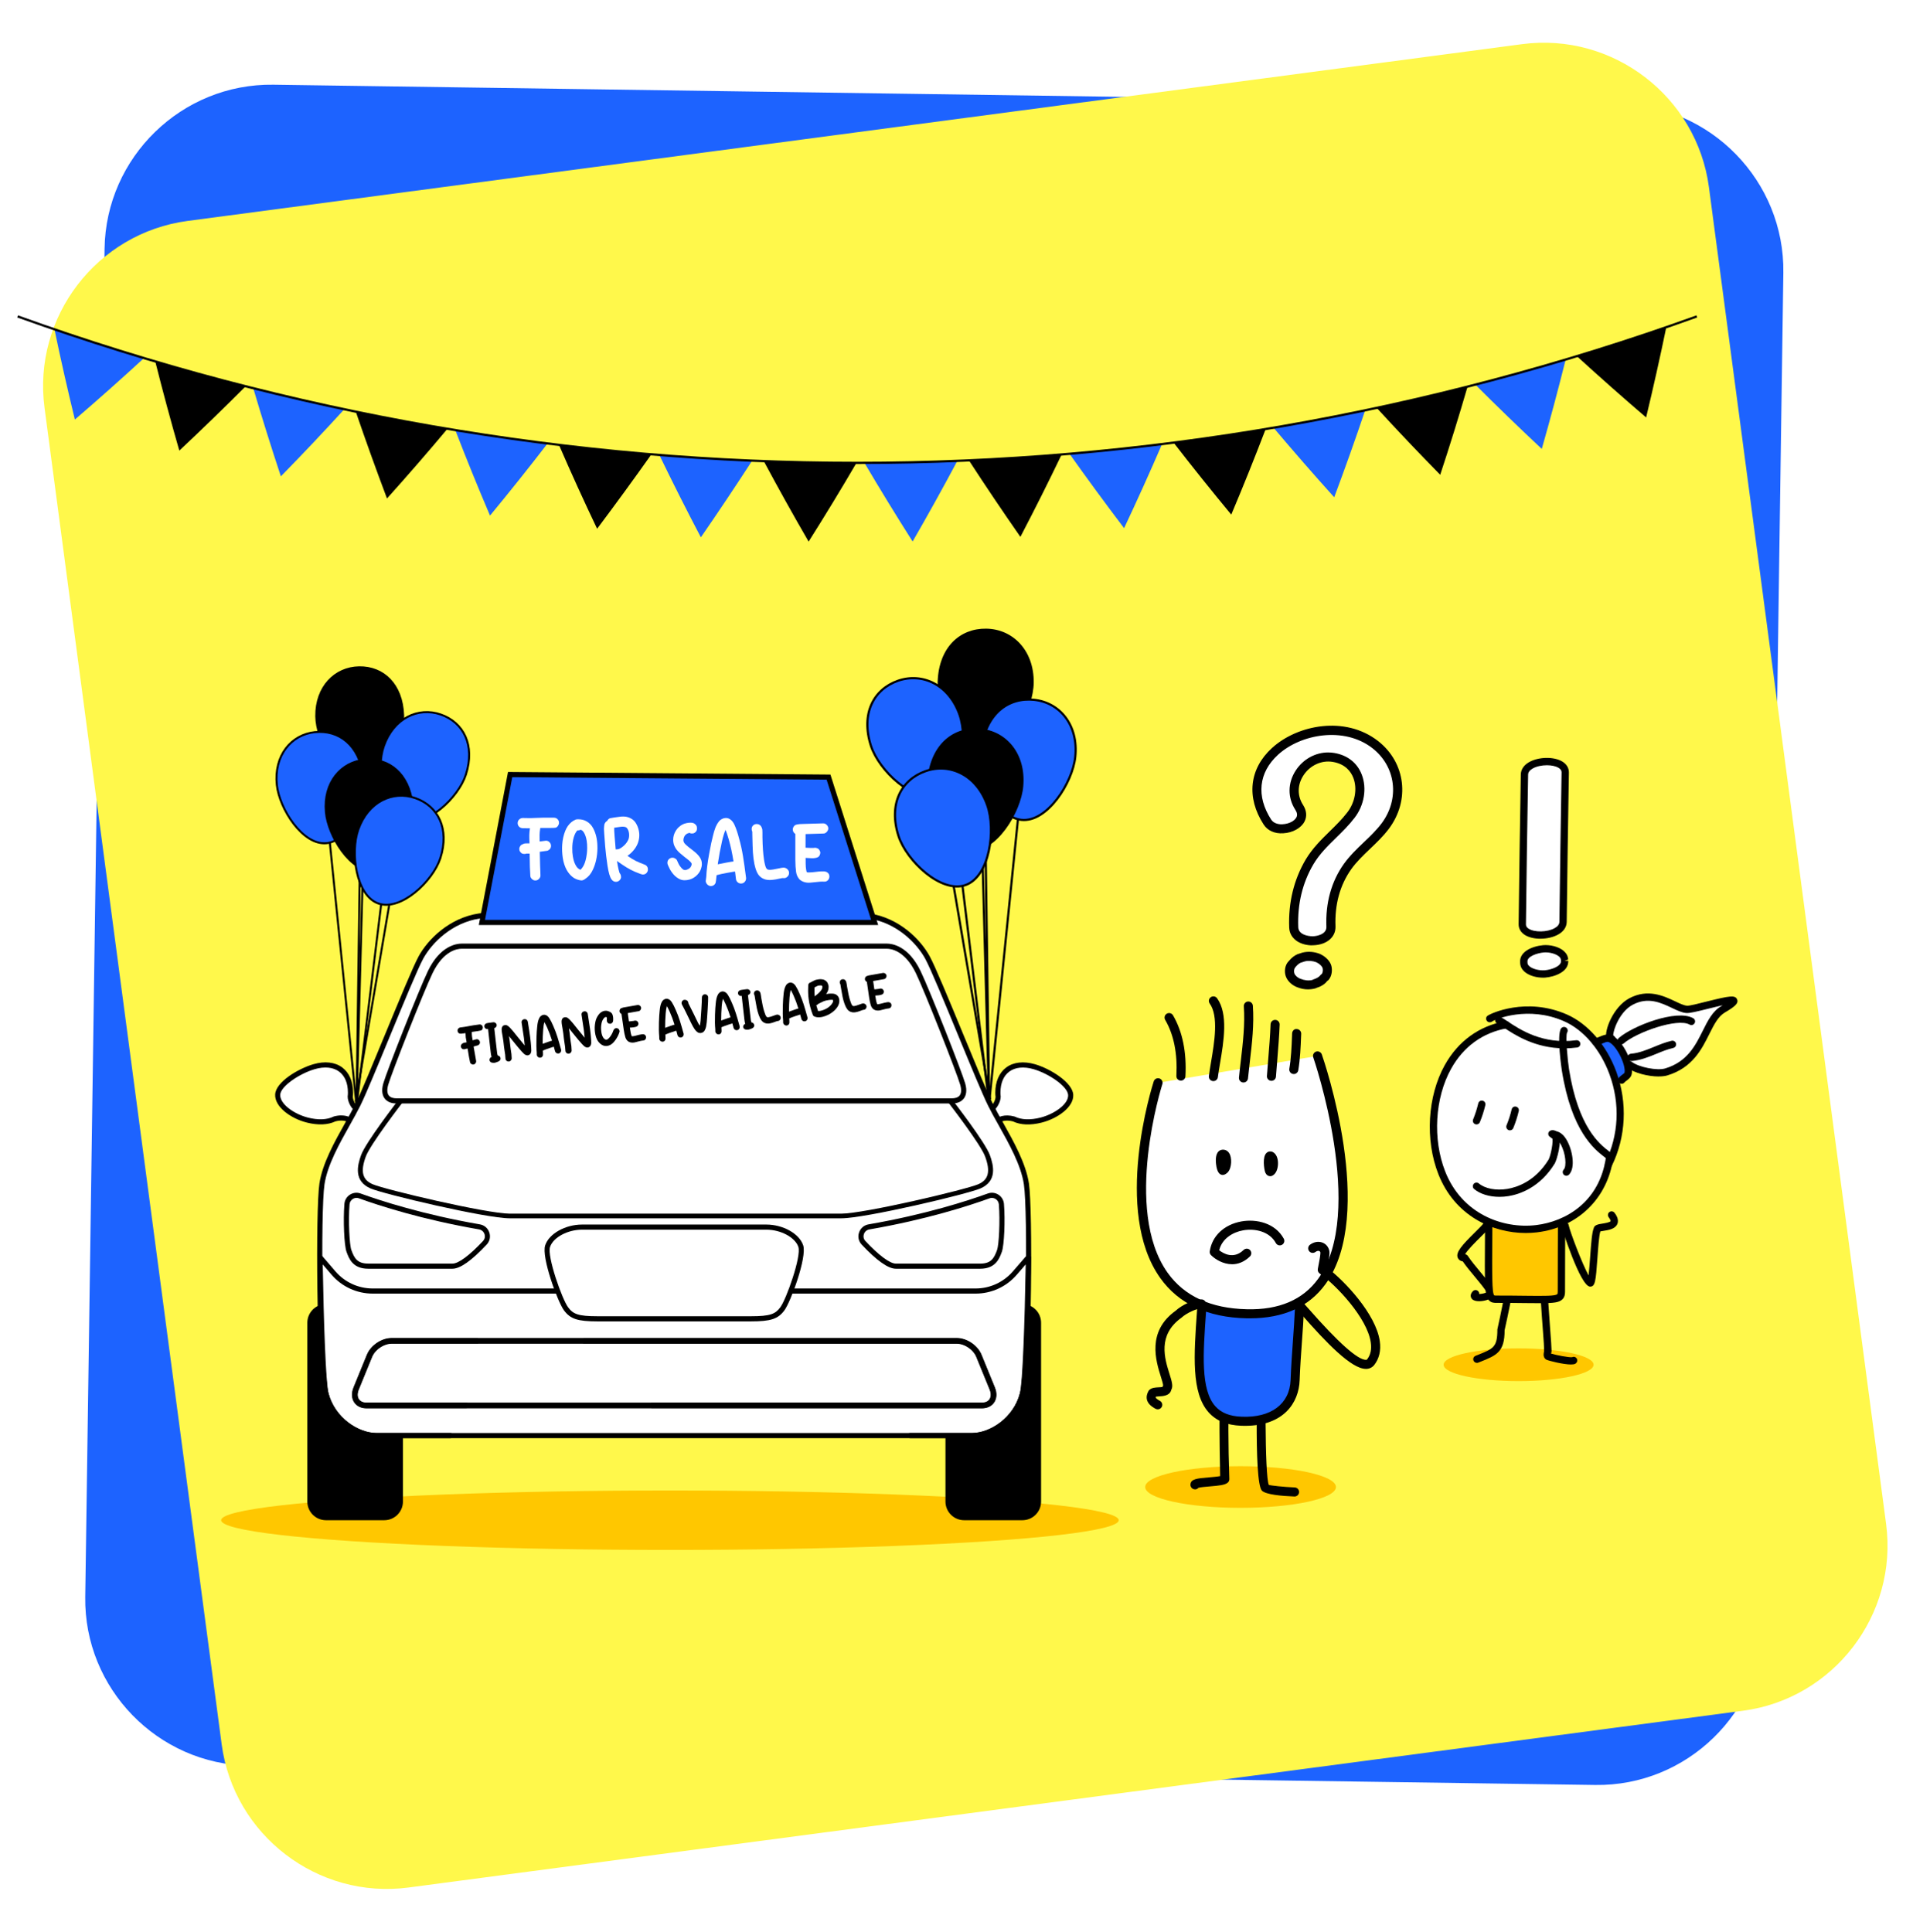 <?xml version="1.0" encoding="UTF-8"?>
<svg id="Layer_2" data-name="Layer 2" xmlns="http://www.w3.org/2000/svg" xmlns:xlink="http://www.w3.org/1999/xlink" viewBox="0 0 747 748">
  <defs>
    <style>
      .cls-1, .cls-2, .cls-3, .cls-4, .cls-5, .cls-6, .cls-7 {
        stroke: #000;
      }

      .cls-1, .cls-2, .cls-3, .cls-5 {
        stroke-linecap: round;
        stroke-linejoin: round;
      }

      .cls-1, .cls-5, .cls-7 {
        stroke-width: .84px;
      }

      .cls-2, .cls-3, .cls-6 {
        stroke-width: .77px;
      }

      .cls-8, .cls-4 {
        fill: #fff;
      }

      .cls-9 {
        fill: #fff84b;
        filter: url(#drop-shadow-1);
      }

      .cls-3, .cls-10, .cls-5 {
        fill: #1d63ff;
      }

      .cls-4 {
        stroke-width: 2.24px;
      }

      .cls-4, .cls-6, .cls-7 {
        stroke-miterlimit: 10;
      }

      .cls-11 {
        fill: #ffc700;
      }

      .cls-6, .cls-7 {
        fill: none;
      }
    </style>
    <filter id="drop-shadow-1" x="0" y="0" width="747" height="748" filterUnits="userSpaceOnUse">
      <feOffset dx="12" dy="12"/>
      <feGaussianBlur result="blur" stdDeviation="5"/>
      <feFlood flood-color="#000" flood-opacity=".15"/>
      <feComposite in2="blur" operator="in"/>
      <feComposite in="SourceGraphic"/>
    </filter>
  </defs>
  <g id="Layer_1-2" data-name="Layer 1">
    <g>
      <g>
        <path class="cls-10" d="M626.75,40.25l-520.95-7.46c-35.43-.51-64.83,28.06-65.33,63.49l-.69,47.93-6.1,426.05-.69,47.93c-.51,35.43,28.06,64.83,63.49,65.33l520.95,7.46c35.43.51,64.83-28.06,65.33-63.49l.69-47.93,6.1-426.05.69-47.93c.51-35.43-28.06-64.83-63.49-65.33Z"/>
        <path class="cls-9" d="M577.12,5.09L60.63,73.52C25.51,78.17.58,110.72,5.23,145.84l6.3,47.52,55.97,422.4,6.3,47.52c4.65,35.12,37.2,60.05,72.32,55.4l516.49-68.43c35.12-4.65,60.05-37.2,55.4-72.32l-6.3-47.52-55.97-422.4-6.3-47.52c-4.65-35.12-37.2-60.05-72.32-55.4Z"/>
      </g>
      <g>
        <g>
          <ellipse class="cls-11" cx="259.3" cy="588.49" rx="173.71" ry="11.51"/>
          <g>
            <g>
              <g>
                <path class="cls-8" d="M400.32,412.94c-8.37-2.44-14.1,1.82-14.1,10.04,0,.55.04,1.08.1,1.59-.01,1.96-1.74,5.03-4.13,5.54l2.57,4.95s2.22-3.35,7.62-1.89c2.97,1.45,6.71,1.41,10.55.44,5.83-1.48,11.68-5.61,11.47-9.75-.2-4.09-8.32-9.24-14.09-10.91Z"/>
                <path d="M384.77,436.05s-.04,0-.06,0c-.35-.02-.66-.22-.82-.53l-2.57-4.95c-.14-.27-.15-.6-.02-.88.13-.28.39-.48.69-.55,1.87-.4,3.3-2.99,3.34-4.51-.07-.54-.1-1.1-.1-1.65,0-4.25,1.49-7.7,4.18-9.72,2.81-2.11,6.78-2.56,11.19-1.28,6.02,1.75,14.57,7.1,14.8,11.82.24,4.74-6.03,9.2-12.22,10.77-4.35,1.1-8.19.94-11.13-.46-4.53-1.18-6.38,1.4-6.46,1.51-.19.27-.5.43-.82.43ZM383.6,430.65l1.42,2.74c1.27-1.02,3.72-2.22,7.6-1.19.07.02.14.04.21.07,2.52,1.23,5.93,1.36,9.86.37,5.32-1.35,10.9-5.18,10.73-8.74-.17-3.34-7.49-8.3-13.37-10.01-3.79-1.1-7.14-.76-9.44.96-2.22,1.66-3.39,4.47-3.39,8.13,0,.49.03.98.09,1.47,0,.04,0,.09,0,.13-.01,1.91-1.43,4.87-3.72,6.07Z"/>
              </g>
              <g>
                <path class="cls-8" d="M135.57,424.57c.07-.51.1-1.04.1-1.59,0-8.23-5.73-12.48-14.1-10.04-5.77,1.68-13.88,6.71-14.09,10.8-.21,4.15,5.64,8.4,11.47,9.87,3.83.97,7.57,1.01,10.54-.44,5.4-1.45,7.62,1.89,7.62,1.89l2.57-4.83c-2.39-.51-4.12-3.7-4.13-5.66Z"/>
                <path d="M137.13,436.05c-.33,0-.64-.17-.83-.45-.07-.1-1.92-2.68-6.45-1.51-2.94,1.4-6.78,1.56-11.13.46-6.2-1.57-12.46-6.07-12.22-10.88.24-4.83,8.91-9.98,14.8-11.7,4.41-1.28,8.38-.83,11.19,1.28,2.7,2.02,4.18,5.48,4.18,9.72,0,.55-.03,1.11-.1,1.65.05,1.58,1.53,4.24,3.34,4.63.3.07.56.27.69.55.13.28.12.61-.02.89l-2.57,4.83c-.16.31-.48.51-.83.53-.02,0-.03,0-.05,0ZM132.12,431.8c2.29,0,3.84.85,4.77,1.59l1.4-2.64c-2.29-1.22-3.7-4.23-3.72-6.18,0-.04,0-.09,0-.13.06-.48.09-.97.09-1.47,0-3.66-1.17-6.47-3.39-8.13-2.29-1.72-5.65-2.06-9.44-.96-5.88,1.71-13.21,6.61-13.37,9.89-.18,3.63,5.4,7.51,10.73,8.86,3.93,1,7.34.87,9.86-.37.07-.03.14-.06.21-.08,1.05-.28,1.99-.39,2.84-.39Z"/>
              </g>
            </g>
            <g>
              <path d="M373.16,504.83h22.57c3.99,0,7.22,3.24,7.22,7.22v69.22c0,3.99-3.24,7.22-7.22,7.22h-22.57c-3.99,0-7.22-3.24-7.22-7.22v-69.22c0-3.99,3.24-7.22,7.22-7.22Z"/>
              <path d="M126.17,504.83h22.57c3.99,0,7.22,3.24,7.22,7.22v69.22c0,3.99-3.24,7.22-7.22,7.22h-22.57c-3.99,0-7.22-3.24-7.22-7.22v-69.22c0-3.99,3.24-7.22,7.22-7.22Z"/>
            </g>
            <path class="cls-8" d="M397.72,513.5c.69-21.42.55-48.63-.44-55.2-1.54-10.28-9.51-21.85-13.88-30.59-4.37-8.74-20.48-49.87-24.42-57.07-3.94-7.2-12.34-14.52-22.62-16.07-10.28-1.54-55.69-1.76-75.4-1.76s-65.12.21-75.4,1.76c-10.28,1.54-18.68,8.87-22.62,16.07-3.94,7.2-20.05,48.33-24.42,57.07-4.37,8.74-12.34,20.31-13.88,30.59-.98,6.56-1.13,33.77-.44,55.2h273.53Z"/>
            <g>
              <path class="cls-8" d="M123.87,486.75c.27,17.51,1.03,47.84,2.3,52.78,2.57,10.03,12.08,16.19,19.54,16.19h230.49c7.45,0,16.97-6.17,19.54-16.19,1.27-4.94,2.03-35.27,2.3-52.78l-5.28,6.11c-3.8,4.4-9.33,6.92-15.14,6.92h-233.36c-5.84,0-11.39-2.55-15.2-6.99l-5.18-6.04Z"/>
              <path d="M376.2,556.72h-230.49c-7.77,0-17.82-6.48-20.5-16.94-1.57-6.13-2.26-48.23-2.33-53.01,0-.42.25-.8.64-.95.39-.15.83-.03,1.11.28l5.18,6.04c3.62,4.22,8.88,6.64,14.44,6.64h233.36c5.53,0,10.77-2.4,14.39-6.58l5.28-6.11c.27-.31.72-.43,1.11-.28.39.15.65.53.64.94-.07,4.78-.76,46.89-2.33,53.01-2.68,10.46-12.73,16.94-20.5,16.94ZM124.91,489.48c.38,22.34,1.19,45.77,2.23,49.8,2.45,9.54,11.55,15.45,18.57,15.45h230.49c7.03,0,16.13-5.91,18.57-15.45,1.03-4.03,1.85-27.47,2.23-49.82l-3.49,4.04c-3.99,4.62-9.79,7.27-15.89,7.27h-233.36c-6.14,0-11.95-2.67-15.95-7.34l-3.39-3.95Z"/>
            </g>
            <g>
              <path class="cls-8" d="M309.94,482.39c-1.38-4.14-7.36-7.36-13.34-7.36h-71.3c-5.98,0-11.96,3.22-13.34,7.36-1.38,4.14,4.83,21.18,7.13,24.28,2.3,3.09,4.83,3.86,12.19,3.86h59.34c7.36,0,9.89-.77,12.19-3.86,2.3-3.1,8.51-20.14,7.13-24.28Z"/>
              <path d="M290.62,511.52h-59.34c-7.71,0-10.5-.92-12.99-4.26-2.43-3.28-8.81-20.59-7.28-25.18,1.5-4.51,7.78-8.04,14.28-8.04h71.3c6.51,0,12.78,3.53,14.28,8.04,1.53,4.59-4.84,21.91-7.28,25.18-2.49,3.35-5.28,4.26-12.99,4.26ZM225.3,476.02c-5.61,0-11.17,3-12.4,6.68-1.22,3.66,4.66,20.25,6.99,23.37,1.93,2.6,3.85,3.46,11.39,3.46h59.34c7.55,0,9.46-.86,11.39-3.46,2.32-3.12,8.21-19.71,6.99-23.37-1.23-3.68-6.79-6.68-12.4-6.68h-71.3Z"/>
            </g>
            <path class="cls-8" d="M372.6,419.66c-1.29-4.46-13.62-35.9-17.22-43.36-3.6-7.45-8.48-10.03-12.08-10.03h-164.69c-3.6,0-8.48,2.57-12.08,10.03-3.6,7.45-15.94,38.9-17.22,43.36-1.29,4.45.77,6.51,4.11,6.51h215.07c3.34,0,5.4-2.06,4.11-6.51Z"/>
            <path d="M368.49,427.16h-215.07c-2.03,0-3.6-.67-4.54-1.93-.73-.97-1.41-2.77-.52-5.85,1.35-4.68,13.8-36.3,17.28-43.51,4.74-9.82,11.13-10.59,12.98-10.59h164.69c1.85,0,8.23.76,12.98,10.59,3.48,7.22,15.93,38.83,17.28,43.51.89,3.08.21,4.88-.52,5.85-.95,1.26-2.52,1.93-4.54,1.93ZM178.61,367.27c-1.55,0-6.95.68-11.19,9.46-3.46,7.17-15.82,38.56-17.16,43.2-.52,1.82-.45,3.24.2,4.11.71.94,2,1.13,2.96,1.13h215.07c.96,0,2.25-.2,2.96-1.13.66-.87.72-2.29.2-4.11-1.34-4.64-13.7-36.03-17.16-43.2-4.24-8.78-9.63-9.46-11.19-9.46h-164.69Z"/>
            <g>
              <g>
                <path class="cls-8" d="M336.31,474.95c-2.89.5-4.09,4.01-2.08,6.14,3.79,4.05,9.16,9.05,12.52,9.05h32.65c5.14,0,6.43-3.08,7.45-5.91.79-2.18,1.28-11.57.75-18.1-.2-2.43-2.64-4.01-4.93-3.18-7.37,2.67-24.05,8.15-46.36,12.01Z"/>
                <path d="M379.39,491.14h-32.65c-2.97,0-7.42-3.15-13.24-9.36-1.19-1.27-1.57-3.01-1.01-4.67.56-1.66,1.92-2.84,3.65-3.14,21.96-3.8,38.36-9.12,46.19-11.96,1.38-.5,2.88-.33,4.11.46,1.24.8,2.02,2.1,2.14,3.57.52,6.35.09,16.05-.81,18.53-.95,2.61-2.39,6.57-8.39,6.57ZM383.93,463.72c-.31,0-.62.05-.92.16-7.89,2.86-24.42,8.23-46.53,12.05-1,.17-1.79.85-2.11,1.81-.32.95-.1,1.95.58,2.68,5.2,5.55,9.5,8.74,11.79,8.74h32.65c4.28,0,5.4-2.18,6.52-5.26.73-2,1.21-11.29.7-17.68-.07-.85-.52-1.6-1.24-2.06-.44-.28-.94-.43-1.44-.43ZM336.31,474.95h0,0Z"/>
              </g>
              <g>
                <path class="cls-8" d="M185.59,474.95c2.89.5,4.09,4.01,2.08,6.14-3.79,4.05-9.16,9.05-12.52,9.05h-32.65c-5.14,0-6.43-3.08-7.45-5.91-.79-2.18-1.28-11.57-.75-18.1.2-2.43,2.64-4.01,4.93-3.18,7.37,2.67,24.05,8.15,46.36,12.01Z"/>
                <path d="M175.15,491.14h-32.65c-6,0-7.44-3.95-8.39-6.57-.9-2.48-1.32-12.17-.81-18.53.12-1.47.9-2.78,2.14-3.57,1.24-.79,2.74-.96,4.11-.46,7.83,2.84,24.23,8.16,46.19,11.96,1.73.3,3.09,1.47,3.65,3.14.55,1.65.18,3.4-1.01,4.67-5.82,6.21-10.27,9.36-13.24,9.36ZM137.97,463.72c-.51,0-1,.14-1.44.43-.72.46-1.17,1.21-1.24,2.06-.52,6.4-.03,15.68.7,17.68,1.12,3.08,2.24,5.26,6.52,5.26h32.65c2.3,0,6.59-3.18,11.79-8.74.68-.73.9-1.73.58-2.68-.32-.96-1.11-1.64-2.11-1.81-22.11-3.83-38.64-9.19-46.53-12.05-.3-.11-.61-.16-.92-.16Z"/>
              </g>
            </g>
            <path d="M376.2,556.72h-24.01c-.55,0-.99-.44-.99-.99s.44-.99.99-.99h24.01c7.03,0,16.13-5.91,18.57-15.45,2.4-9.35,3.12-70.21,1.52-80.84-1.11-7.42-5.72-15.64-9.79-22.9-1.47-2.62-2.85-5.09-4-7.39-2.07-4.14-6.65-15.23-11.49-26.97-5.33-12.93-10.85-26.3-12.91-30.06-3.38-6.17-11.14-13.95-21.9-15.56-10.79-1.62-60.33-1.74-75.25-1.74s-64.46.13-75.25,1.74c-10.76,1.61-18.52,9.39-21.9,15.56-2.06,3.77-7.58,17.14-12.92,30.07-4.84,11.74-9.42,22.82-11.49,26.96-1.15,2.3-2.54,4.77-4,7.39-4.07,7.26-8.67,15.48-9.79,22.9-1.59,10.63-.88,71.48,1.52,80.84,2.45,9.54,11.55,15.45,18.57,15.45h28.72c.55,0,.99.44.99.99s-.44.99-.99.99h-28.72c-7.77,0-17.82-6.48-20.5-16.94-2.69-10.49-3.06-71.62-1.56-81.62,1.17-7.78,5.87-16.17,10.02-23.58,1.45-2.6,2.83-5.05,3.96-7.31,2.04-4.07,6.6-15.13,11.43-26.83,5.36-12.98,10.89-26.4,13.01-30.27,3.6-6.57,11.87-14.85,23.34-16.57,10.93-1.64,60.59-1.77,75.55-1.77s64.62.13,75.55,1.77c11.48,1.72,19.75,10,23.34,16.57,2.12,3.86,7.65,17.28,13.01,30.26,4.83,11.71,9.39,22.76,11.43,26.84,1.13,2.26,2.5,4.71,3.96,7.31,4.15,7.41,8.85,15.8,10.02,23.58,1.5,10,1.13,71.13-1.56,81.62-2.68,10.46-12.73,16.94-20.5,16.94Z"/>
            <path d="M325.56,471.62h-128.24c-9.36,0-48.91-9.4-53.9-11.56-6.48-2.81-5.19-8.71-3.66-12.9,1.84-5.04,13.97-20.68,14.54-21.5.29-.42.89-.53,1.33-.26.44.28.57.84.27,1.26-.14.2-12.57,16.27-14.33,21.09-2.11,5.76-1.32,8.95,2.65,10.67,4.79,2.08,44.23,11.4,53.1,11.4h128.24c8.87,0,48.31-9.32,53.1-11.4,3.96-1.72,4.75-4.91,2.65-10.67-1.76-4.82-13.9-20.47-14.04-20.67-.29-.42-.17-.98.27-1.26.44-.28,1.04-.16,1.33.26.57.81,12.41,16.04,14.26,21.08,1.53,4.19,2.82,10.09-3.66,12.9-4.99,2.17-44.54,11.56-53.9,11.56Z"/>
            <path class="cls-4" d="M384.05,537.5c1.47,3.59-.32,6.58-4.03,6.58h-238.14c-3.71,0-5.5-2.98-4.03-6.58l5.17-12.66c1.32-3.22,5.13-5.78,8.53-5.78h218.8c3.41,0,7.22,2.56,8.53,5.78l5.17,12.66Z"/>
            <path d="M380.02,545.07h-127.76c-.55,0-.99-.44-.99-.99s.44-.99.99-.99h127.76c1.37,0,2.45-.48,3.04-1.36.65-.96.67-2.37.07-3.85l-5.17-12.66c-1.16-2.85-4.58-5.17-7.61-5.17h-144.35c-.55,0-.99-.44-.99-.99s.44-.99.99-.99h144.35c3.83,0,7.99,2.81,9.45,6.4l5.17,12.66c.86,2.1.76,4.18-.26,5.71-.97,1.44-2.64,2.24-4.69,2.24Z"/>
            <path d="M180.54,545.07h-38.66c-2.05,0-3.72-.8-4.69-2.24-1.02-1.52-1.12-3.6-.26-5.71l5.17-12.66c1.47-3.59,5.62-6.4,9.45-6.4h33.25c.55,0,.99.44.99.99s-.44.99-.99.99h-33.25c-3.03,0-6.45,2.32-7.61,5.17l-5.17,12.66c-.6,1.48-.58,2.88.07,3.85.59.88,1.67,1.36,3.04,1.36h38.66c.55,0,.99.44.99.99s-.44.99-.99.99Z"/>
          </g>
        </g>
        <g>
          <polyline class="cls-7" points="371.8 336.99 382.83 427.18 381.34 318.66"/>
          <polyline class="cls-7" points="378.81 278.16 382.83 427.18 394.9 308.23"/>
          <line class="cls-7" x1="360.78" y1="294.27" x2="383.22" y2="425.58"/>
          <path class="cls-1" d="M399.68,264.26c-.13,10.03-8.45,26.32-18.48,26.2-10.04-.13-18.22-16.59-17.86-26.63.46-12.97,8.36-20.2,18.38-20.05,10.03.15,18.1,8.16,17.96,20.49Z"/>
          <path class="cls-5" d="M371.4,276.74c3.29,9.48.99,27.62-8.48,30.92s-22.77-9.43-25.84-18.98c-3.98-12.36,1.01-21.85,10.49-25.15,9.48-3.3,19.77,1.56,23.84,13.21Z"/>
          <path class="cls-5" d="M416.18,293.01c-1.04,9.98-10.86,25.42-20.83,24.37-9.97-1.05-16.59-18.22-15.31-28.18,1.67-12.87,10.22-19.34,20.2-18.29,9.98,1.05,17.24,9.8,15.94,22.1Z"/>
          <path class="cls-1" d="M395.64,304.29c-.84,10.03-10.39,25.61-20.4,24.74-10-.87-16.91-17.92-15.8-27.9,1.43-12.9,9.87-19.52,19.86-18.65s17.41,9.49,16.34,21.81Z"/>
          <path class="cls-5" d="M382.11,311.7c3.34,9.47,1.04,27.62-8.43,30.92s-22.79-9.39-25.9-18.93c-4-12.36.97-21.86,10.44-25.17s19.8,1.51,23.89,13.19Z"/>
        </g>
      </g>
      <g>
        <ellipse class="cls-11" cx="587.77" cy="528.3" rx="29.02" ry="6.34"/>
        <g>
          <g>
            <path class="cls-8" d="M589.79,372.83c0-.15-.02-.37-.03-.52-.17-3.12,4.33-4.7,7.65-5.02,3.32-.25,7.98,1.22,8.13,4.19,0,.15.02.37.03.52.17,3.12-4.42,4.77-7.65,5.02-3.32.25-7.98-1.22-8.13-4.18ZM590.03,299.86c.05-6.18,15.84-6.94,15.78-.84-.31,19.3-.63,38.6-.84,57.89-.15,6.19-15.93,6.95-15.78.84.22-19.29.53-38.59.85-57.89Z"/>
            <path d="M597.18,378.46c-2.36,0-5.28-.68-7.13-2.3-1.03-.91-1.61-2.03-1.67-3.25h0s-.03-.52-.03-.52c-.2-3.87,4.34-6.05,8.92-6.5,2.51-.21,5.93.44,8.01,2.27,1.03.91,1.61,2.03,1.67,3.25l-1.38.59,1.41-.07c.23,4.25-5.23,6.22-8.95,6.51-.27.02-.56.03-.86.03ZM591.21,372.76c.03.45.26.87.72,1.27,1.21,1.07,3.77,1.73,5.9,1.58,2.66-.2,6.44-1.58,6.34-3.54l-.03-.52c-.03-.45-.26-.87-.72-1.27-1.21-1.07-3.76-1.75-5.89-1.58-2.68.26-6.44,1.53-6.34,3.54l.03.52ZM596.23,363.39c-2.25,0-4.42-.47-5.96-1.41-1.65-1.01-2.53-2.52-2.49-4.26.22-19.28.53-38.57.84-57.87.02-1.94,1.16-3.66,3.23-4.83,3.65-2.06,9.5-2.19,12.77-.26,1.7,1,2.63,2.52,2.61,4.28-.31,19.33-.63,38.61-.84,57.89-.05,1.99-1.25,3.72-3.39,4.88-1.91,1.04-4.38,1.57-6.76,1.57ZM598.74,296.23c-1.97,0-4.03.42-5.5,1.25-1.18.67-1.78,1.47-1.79,2.39h0c-.31,19.31-.63,38.6-.84,57.9-.01.48.09,1.15,1.13,1.79,2.3,1.41,7.11,1.3,9.9-.22,1.25-.68,1.89-1.5,1.92-2.45.22-19.27.53-38.55.84-57.85,0-.3.01-1.11-1.22-1.84-1.1-.65-2.74-.97-4.44-.97ZM590.03,299.86h.04-.04Z"/>
          </g>
          <path class="cls-8" d="M577.54,398.13l3.51-1.44-2.37-3.57,10.21-1.67,10.92.37,8.92,3.46,6.53,5.39,1.55,2.2,3.43-1,2.85-1.29,2.99-7.45,6.78-5.71,7.59-.61,5.27,1.47,4.53,2.08,4.04.73s9.8-2.33,10.17-2.45,5.39-.98,5.39-.98l-.61,1.93-3.92,1.62-2.57,3.62-2.45,5.64-4.22,5.35-4.11,4.91-5.63,3.25-6.98.86-5.76-.61-3.64-2.08.45,2.69-1.93,1.88-1.7,2.52-.7,2.22.54,10.17-.54,8.94-1.69,6.98-7.33,4.04-48.13-30.7,1.9-17.64,6.71-5.11Z"/>
          <polygon class="cls-10" points="617.55 402.86 621.75 402.03 626.61 404.3 630.78 411.78 629.43 416.72 626.78 419.24 624.36 416.72 619.88 406.8 617.76 404.72 617.55 402.86"/>
          <g>
            <path d="M615.44,498.06c-3.81,0-11.04-23.07-11.09-23.3-.15-.77.35-1.52,1.11-1.67.79-.15,1.52.34,1.67,1.11.52,2.58,5.19,14.92,7.72,19.53.24-1.92.44-4.79.61-7.1.41-5.78.72-9.5,1.37-11.14.24-1.32,1.84-1.58,3.38-1.82.73-.12,2.97-.47,3.16-.95.03-.07,0-.56-.74-1.54-.47-.62-.34-1.51.28-1.98.62-.47,1.51-.34,1.98.28.46.61,1.85,2.46,1.11,4.3-.8,1.96-3.31,2.37-5.34,2.69-.41.06-.93.15-1.25.22-.5,1.42-.86,6.44-1.12,10.14-.66,9.27-.87,11.23-2.84,11.23Z"/>
            <path d="M572.52,503.72c-1.15,0-2.17-.24-2.72-.8-.65-.65-.96-1.85.3-3.11.55-.55,1.45-.56,2,0,.31.31.44.72.41,1.12.97-.02,2.34-.32,2.97-.69,0-.01-.01-.02-.02-.03-1.34-2.02-3.08-4.1-4.76-6.12-1.57-1.89-3.2-3.83-4.55-5.79-1.18-.2-1.7-.84-1.93-1.39-.87-2.11,1.53-4.8,6.81-10.02,1.31-1.3,2.67-2.64,3.04-3.2.43-.65,1.31-.82,1.96-.39.65.43.83,1.31.39,1.96-.51.76-1.62,1.88-3.41,3.64-1.73,1.71-5.11,5.05-5.95,6.64.42.04.8.27,1.04.62,1.34,2.02,3.08,4.1,4.76,6.12,1.73,2.07,3.51,4.21,4.94,6.36.93.9.97,2.35-.08,3.4-1.01,1-3.29,1.68-5.23,1.68Z"/>
            <g>
              <path d="M608.08,528.21c-3.04,0-8.76-1.46-9.61-1.88-.14-.07-.26-.16-.37-.27-.94-.94-.64-2.22-.48-2.9.07-1.32-.17-4.5-.45-8.19-.48-6.36-1.13-15.07-1.13-20.13,0-.78.63-1.42,1.42-1.42s1.42.63,1.42,1.42c0,4.95.65,13.61,1.12,19.92.29,3.9.52,6.97.52,8.1,0,.33-.07.64-.14.94-.01.06-.03.13-.04.2,1.95.58,7.16,1.59,8.18,1.38.7-.35,1.47-.04,1.82.66.35.7-.01,1.58-.71,1.92-.33.17-.87.24-1.54.24Z"/>
              <path d="M571.63,527.58c-.56,0-1.09-.34-1.32-.89-.29-.73.06-1.55.79-1.84l.74-.29c6.23-2.48,7.71-3.07,7.71-9.93,3.24-14.76,3.66-19.12,3.84-20.99.11-1.14.15-1.61.71-2.72.35-.69,1.2-.98,1.9-.63.7.35.98,1.2.63,1.9-.32.63-.32.68-.42,1.72-.18,1.92-.61,6.41-3.86,21.03.03,8.47-3.14,9.74-9.46,12.25l-.74.29c-.17.07-.35.1-.53.1Z"/>
            </g>
            <g>
              <path class="cls-11" d="M576.29,449.63c0-3.97,2.95-2.92,25.13-2.92,4.14,0,2.92,1.2,2.92,53.31,0,3.97-2.95,2.92-25.13,2.92-4.14,0-2.92-1.2-2.92-53.31Z"/>
              <path d="M596.04,504.48c-1.56,0-3.38-.02-5.56-.04-3.05-.04-6.77-.08-11.28-.08-.77,0-1.95,0-2.85-.91-1.75-1.77-1.73-5.42-1.59-25.68.05-7.16.11-16.34.11-28.14,0-.91.11-2.07,1.02-2.96,1.62-1.6,4.52-1.58,14.22-1.45,3.06.04,6.78.08,11.3.08.77,0,1.95,0,2.85.91,1.75,1.77,1.73,5.42,1.59,25.67-.05,7.16-.11,16.34-.11,28.14,0,.91-.11,2.07-1.02,2.96-1.26,1.24-3.3,1.5-8.69,1.5ZM584.66,448c-3.88,0-6.23.13-6.78.68-.12.11-.18.43-.18.95,0,11.8-.06,21-.11,28.16-.1,15.29-.16,22.97.77,23.67.05.03.24.07.84.07,4.52,0,8.25.04,11.31.08,7.15.08,11.45.13,12.22-.64.12-.12.18-.44.18-.95,0-11.8.06-21,.11-28.16.1-15.29.16-22.96-.77-23.66-.05-.03-.24-.07-.84-.07-4.53,0-8.27-.04-11.34-.08-2.05-.02-3.86-.04-5.42-.04Z"/>
            </g>
            <g>
              <g>
                <path class="cls-8" d="M622.98,448.12c-4.73,34.13-52.44,37.66-64.94,5.9-8.04-20.43-1.62-52.53,24.89-57.33"/>
                <path d="M590.52,477.31c-12.97,0-27.49-6.73-33.8-22.77-5.22-13.25-4.22-30.21,2.46-42.21,5.18-9.3,13.31-15.19,23.5-17.03.78-.13,1.5.38,1.64,1.14.14.77-.37,1.5-1.14,1.64-9.33,1.69-16.77,7.09-21.52,15.63-6.3,11.3-7.22,27.29-2.3,39.79,6.47,16.46,22.32,22.27,35.16,20.75,11.51-1.37,24.66-9.01,27.06-26.32.11-.77.79-1.35,1.6-1.21.77.11,1.31.82,1.21,1.6-2.16,15.58-13.75,26.86-29.53,28.74-1.42.17-2.86.25-4.33.25Z"/>
              </g>
              <g>
                <path d="M605.5,405.82c-11.42,0-19.43-5.34-23.54-8.08-1.03-.69-1.92-1.28-2.37-1.45-.73-.28-1.09-1.1-.81-1.83.28-.73,1.11-1.1,1.83-.81.74.28,1.66.89,2.92,1.74,4.73,3.15,13.51,9.02,26.53,7.3.83-.09,1.49.45,1.59,1.22.1.77-.44,1.49-1.22,1.59-1.71.22-3.35.33-4.93.33Z"/>
                <path d="M622.94,449.1c-.37,0-.73-.14-1.01-.42-.23-.24-.59-.51-1.05-.87-3.78-2.94-12.63-9.84-16.38-33.45-.02-.14-2.11-13.86-.27-16.27.48-.62,1.36-.73,1.99-.26.6.46.73,1.32.3,1.93-.65,1.51.23,10.77.77,14.16,3.58,22.5,11.81,28.92,15.32,31.66.58.45,1.03.81,1.33,1.11.55.56.54,1.46-.02,2-.28.27-.63.41-.99.41Z"/>
                <path d="M622.56,452.18c-.21,0-.42-.05-.62-.14-.7-.35-.99-1.19-.65-1.89,5.25-10.68,5.84-22.85,1.66-34.26-3.51-9.58-10.1-17.28-17.64-20.58-13.82-6.06-26.51-.82-27.83.14-.62.45-1.5.35-1.97-.24-.48-.59-.43-1.43.14-1.92,1.1-.95,15.1-7.46,30.79-.58,8.23,3.61,15.39,11.91,19.16,22.2,4.38,11.97,3.73,25.27-1.78,36.48-.25.5-.75.79-1.27.79Z"/>
                <path d="M627.64,419.54c-.3,0-.6-.1-.86-.29-.62-.48-.74-1.36-.26-1.98.39-.51.9-.88,1.35-1.22.32-.24.85-.63.89-.81.32-1.37-.44-4.19-1.85-6.87-1.64-3.14-3.42-4.79-4.46-5.03-.58-.14-1.43.25-2.29.62-.77.33-1.57.67-2.4.78-.76.07-1.49-.44-1.59-1.22-.1-.77.44-1.49,1.22-1.59.45-.06,1.04-.31,1.67-.58,1.21-.51,2.59-1.11,4.03-.77,3.02.7,5.43,4.76,6.33,6.47,1.39,2.65,2.67,6.36,2.1,8.83-.28,1.2-1.21,1.89-1.96,2.45-.32.23-.64.48-.79.67-.28.36-.7.55-1.12.55Z"/>
                <path d="M642.01,416.72c-4.14,0-9.48-1.37-12.09-3.37-.62-.48-.74-1.36-.26-1.99.48-.62,1.36-.73,1.99-.26,2.67,2.05,9.77,3.44,12.88,2.5,8.53-2.56,11.7-8.92,14.5-14.53,1.94-3.9,3.77-7.58,7.12-9.55.22-.13.44-.26.64-.38-1.78.39-3.87.91-5.53,1.32-4.47,1.11-7.3,1.81-8.57,1.69-1.67-.12-3.45-.96-5.51-1.94-4.37-2.07-9.33-4.41-15.25-1.26-5.05,2.69-7.6,9.86-7.53,11.87.41.2.72.6.79,1.09.1.77-.45,1.49-1.22,1.59-1.02.12-1.88-.45-2.21-1.49-.95-2.97,2.62-12.23,8.85-15.56,7.18-3.82,13.31-.93,17.79,1.19,1.8.86,3.36,1.59,4.5,1.67.98.14,4.67-.87,7.68-1.61,9.02-2.25,11.04-2.57,11.77-.8.63,1.55-.95,2.81-4.75,5.05-2.62,1.54-4.2,4.71-6.03,8.37-2.9,5.82-6.51,13.06-16.22,15.98-.92.28-2.07.4-3.33.4ZM623.59,400.7h0,0Z"/>
                <path d="M627.49,404.3c-.39,0-.79-.16-1.07-.48-.52-.59-.45-1.48.13-2,5.33-4.66,22.37-11.28,28.8-7.66.68.38.93,1.25.54,1.93-.39.69-1.25.93-1.93.54-4.71-2.67-20.56,2.96-25.55,7.32-.27.24-.6.35-.93.35Z"/>
                <path d="M631.37,410.73c-.73,0-1.35-.56-1.41-1.29-.07-.78.51-1.46,1.29-1.53,3.13-.27,5.92-1.42,8.87-2.62,2.2-.9,4.46-1.84,6.9-2.39.75-.17,1.52.31,1.69,1.07.17.76-.31,1.52-1.07,1.7-2.2.49-4.27,1.34-6.45,2.24-3.02,1.24-6.14,2.52-9.7,2.83-.04,0-.08,0-.12,0Z"/>
              </g>
            </g>
            <g>
              <path d="M584.41,437.57c-.18,0-.36-.03-.53-.1-.72-.3-1.07-1.12-.78-1.85.83-2.03,1.5-4.11,1.98-6.18.18-.76.93-1.25,1.7-1.05.76.18,1.23.94,1.05,1.7-.52,2.22-1.23,4.44-2.12,6.6-.22.55-.76.88-1.31.88Z"/>
              <path d="M571.47,435.28c-.18,0-.36-.03-.53-.11-.73-.29-1.07-1.12-.77-1.84.82-2.01,1.49-4.09,1.98-6.19.18-.76.93-1.25,1.7-1.05.76.18,1.23.94,1.05,1.7-.53,2.24-1.24,4.46-2.12,6.61-.22.55-.75.88-1.31.88Z"/>
              <path d="M580.35,463.31c-3.88,0-7.44-1.07-9.79-3.02-.6-.5-.68-1.39-.18-1.99.5-.6,1.39-.68,1.99-.18,2.42,2.02,6.64,2.83,11.01,2.12,3.73-.61,10.77-2.89,15.97-11.31.76-1.22,2.15-7.6,1.32-8.71-.79.05-1.35-.44-1.42-1.22-.07-.78.63-1.41,1.4-1.48,1.01-.1,1.89.35,2.42,1.21,1.76,2.84-.59,10.49-1.32,11.69-5.78,9.37-13.71,11.93-17.92,12.61-1.17.19-2.34.28-3.49.28Z"/>
              <path d="M606.26,455.15c-.35,0-.71-.13-.99-.4-.56-.54-.57-1.44-.03-2,1.18-1.22.79-6.33-1.24-9.9-.83-1.46-1.77-2.28-2.44-2.12-.77.19-1.53-.29-1.71-1.05-.18-.76.29-1.53,1.05-1.71,1.18-.26,3.47-.2,5.56,3.48,2.11,3.72,3.44,10.56.81,13.27-.28.28-.65.43-1.01.43Z"/>
            </g>
          </g>
        </g>
      </g>
      <g>
        <ellipse class="cls-11" cx="480.16" cy="575.64" rx="36.91" ry="8.06"/>
        <g>
          <g>
            <g>
              <g>
                <path d="M501.06,579.31h-.07c-4.88-.19-11.01-.73-12.55-2.25-3.39-3.34-1.54-50.91-1.47-51.34.16-.96,1.03-1.56,2.01-1.45.95.15,1.61,1.05,1.45,2.01-.81,5.07-.97,45.07.66,48.53.66.26,5.81.83,10.03.99.96.04,1.72.85,1.69,1.82-.04.95-.81,1.69-1.75,1.69Z"/>
                <path d="M462.52,576.54h-.06c-.97-.04-1.73-.85-1.7-1.81.08-2.23,2.58-2.44,7.12-2.82,1.3-.11,3.26-.27,4.38-.49-.17-7.39-.91-44.91,1.21-46.16l.89,1.51,1.75.16c-.01.16-1.26,18.05-.3,45.62.02.53-.21,1.05-.62,1.4-1.09.92-3.26,1.15-7.01,1.46-1.42.12-3.5.29-4.31.52-.32.38-.8.63-1.34.63Z"/>
              </g>
              <g>
                <path class="cls-10" d="M465.97,492.34c.35-9.22,6.97-16.42,20.82-15.89,22.27.85,15.62,27.79,14.48,57.83-.35,9.22-6.97,16.42-20.82,15.89-22.27-.85-15.62-27.79-14.48-57.83Z"/>
                <path d="M481.88,551.95c-.49,0-.99,0-1.5-.03-5.52-.21-9.64-1.91-12.58-5.19-6.76-7.54-5.71-22.2-4.5-39.19.35-4.91.72-10.04.91-15.27h0c.34-8.9,6.41-18.22,22.64-17.58,5.52.21,9.64,1.91,12.58,5.19,6.76,7.54,5.71,22.21,4.5,39.19-.35,4.92-.72,10.05-.91,15.28-.33,8.62-6.09,17.6-21.14,17.6ZM467.72,492.41c-.2,5.26-.57,10.43-.92,15.39-1.15,16.19-2.15,30.16,3.61,36.6,2.28,2.54,5.58,3.85,10.11,4.02,11.37.48,18.64-4.87,19-14.2.2-5.26.57-10.43.92-15.39,1.15-16.19,2.15-30.16-3.61-36.6-2.28-2.54-5.58-3.85-10.11-4.03-11.5-.53-18.64,4.87-19,14.21h0Z"/>
              </g>
              <g>
                <g>
                  <path class="cls-8" d="M509.95,408.76s35.28,101.17-27.41,99.82c-62.69-1.35-34.31-89.41-34.31-89.41"/>
                  <path d="M483.76,510.34c-.42,0-.84,0-1.26-.01-15.05-.32-26.29-5.57-33.43-15.6-18.41-25.85-3.18-74.07-2.52-76.12.3-.92,1.29-1.43,2.21-1.13.92.3,1.43,1.28,1.13,2.21-.16.48-15.35,48.59,2.04,73.01,6.46,9.07,16.77,13.82,30.64,14.12,12.5.33,21.74-3.69,27.6-11.76,18.7-25.74-1.67-85.13-1.88-85.73-.32-.91.16-1.91,1.08-2.23.9-.3,1.91.16,2.23,1.08.87,2.5,21.18,61.73,1.41,88.94-6.37,8.77-16.21,13.22-29.25,13.22Z"/>
                </g>
                <g>
                  <path d="M457.07,418.32s-.06,0-.09,0c-.97-.05-1.71-.88-1.66-1.84.46-8.66-1-15.96-4.34-21.68-.49-.84-.21-1.91.64-2.4.82-.48,1.9-.21,2.4.64,3.68,6.32,5.3,14.27,4.8,23.62-.05.94-.82,1.66-1.75,1.66Z"/>
                  <path d="M469.64,418.51c-.07,0-.14,0-.21-.01-.96-.11-1.65-.99-1.53-1.95.19-1.6.51-3.47.85-5.5,1.26-7.47,2.99-17.69-.53-22.57-.57-.79-.39-1.89.4-2.45.78-.56,1.88-.39,2.45.4,4.38,6.08,2.58,16.69,1.14,25.21-.33,1.96-.64,3.78-.83,5.33-.11.89-.86,1.54-1.74,1.54Z"/>
                  <path d="M481.28,419.04c-.05,0-.11,0-.17,0-.96-.1-1.67-.95-1.57-1.92.21-2.21.48-4.43.74-6.64.8-6.87,1.63-13.97,1.14-20.92-.07-.97.66-1.8,1.63-1.87.93-.05,1.81.66,1.87,1.63.51,7.27-.33,14.54-1.16,21.57-.26,2.2-.51,4.39-.73,6.58-.09.9-.85,1.58-1.75,1.58Z"/>
                  <path d="M492.11,418.4s-.08,0-.12,0c-.97-.07-1.7-.91-1.63-1.87.16-2.21.34-4.42.52-6.64.37-4.46.73-8.93.9-13.39.03-.97.86-1.73,1.82-1.69.97.04,1.72.85,1.69,1.82-.18,4.51-.55,9.03-.91,13.54-.18,2.21-.36,4.41-.52,6.6-.06.93-.84,1.63-1.75,1.63Z"/>
                  <path d="M500.76,415.77c-.1,0-.19,0-.29-.02-.96-.16-1.6-1.06-1.44-2.02.71-4.23.88-8.4,1.05-12.82l.03-.86c.04-.97.78-1.82,1.82-1.69.97.04,1.72.85,1.69,1.82l-.04.87c-.17,4.33-.35,8.81-1.09,13.27-.15.85-.89,1.46-1.73,1.46Z"/>
                </g>
              </g>
            </g>
            <path d="M476.85,489.4c-3.45,0-6.5-1.91-8.11-3.51-.4-.39-.58-.95-.5-1.5.86-5.94,5.57-10.37,12.28-11.57,5.77-1.03,13.06.63,16.36,6.68.47.85.15,1.92-.7,2.38-.86.48-1.91.16-2.38-.7-2.46-4.51-8.14-5.72-12.66-4.9-3.82.68-8.12,3.07-9.25,7.71,1.6,1.25,5.58,3.62,9.45-.12.7-.67,1.81-.66,2.48.04.68.7.65,1.81-.04,2.48-2.29,2.21-4.69,3.02-6.93,3.02Z"/>
            <path d="M491.64,455.32h-.06c-.51-.02-1.45-.26-1.93-1.65-.32-.94-1.2-5.89.63-7.43.69-.58,1.63-.66,2.44-.22,1.28.71,2.01,2.44,1.92,4.65-.09,2.21-.93,3.89-2.27,4.5-.23.1-.48.16-.73.16Z"/>
            <path d="M473.23,454.84c-.09,0-.17,0-.25-.02-.8-.16-1.9-.75-2.3-4.16-.24-2.02-.14-4.59,1.66-5.41.08-.03.16-.06.23-.09,1.28-.36,2.87.11,3.57,2.01.78,2.12.42,6.05-1.62,7.21-.39.28-.87.46-1.3.46Z"/>
            <path d="M528.66,529.91h0c-5.65,0-15.34-10.17-24.98-21.15-.89-1.01-1.55-1.77-1.91-2.15-.67-.7-.64-1.81.06-2.48.7-.67,1.81-.64,2.48.06.37.39,1.07,1.19,2.01,2.26,11.62,13.24,19.13,19.95,22.34,19.96h0c.31,0,.39-.09.45-.16,1.35-1.71,1.84-3.9,1.43-6.63-1.39-9.5-13.43-22.19-19.77-26.63-.58-.4-.85-1.11-.71-1.8.52-2.51,1.05-5.63,1-6.29-.05-.29-.21-.51-.46-.61-.31-.14-.86-.09-1.48.37-.78.58-1.87.42-2.45-.36-.58-.78-.42-1.88.36-2.45,1.51-1.12,3.32-1.43,4.87-.81,1.39.55,2.35,1.76,2.63,3.31.18,1.02-.29,3.88-.8,6.45,6.66,5.04,18.76,17.82,20.3,28.32.54,3.68-.21,6.84-2.22,9.38-.83.95-1.9,1.42-3.14,1.42Z"/>
            <path d="M448.09,545.56c-.29,0-.58-.07-.84-.21-1.24-.68-4.99-2.74-2.73-6.87.09-.17.21-.32.35-.44.93-.86,2.27-.93,3.56-1,.45-.02,1.13-.05,1.52-.14.05-.2.13-.39.25-.56-.02-.62-.51-2.17-.9-3.43-1.91-6.1-5.48-17.46,5.72-25.5,2.24-2.09,6.92-4.46,10.07-4.4.97.04,1.72.85,1.69,1.82-.04.97-1,1.63-1.82,1.69-.03,0-.06,0-.09,0-1.66,0-5.58,1.71-7.63,3.61-9.31,6.7-6.47,15.75-4.59,21.73.88,2.81,1.5,4.8.68,6.17-.52,2.31-3.31,2.45-4.72,2.52-.37.02-.89.05-1.22.1-.05.18-.08.34-.02.45.11.21.48.58,1.57,1.18.85.47,1.17,1.53.7,2.38-.32.58-.92.91-1.54.91Z"/>
          </g>
          <g>
            <path class="cls-8" d="M532.24,288.22c10.12,7.89,11.32,21.66,3.87,31.6-4.32,5.72-10.41,9.82-14.55,15.62-4.91,6.94-6.76,14.96-6.43,23.28.22,7.11-14.18,7.37-14.4.26-.33-8.93,1.59-17.64,6.14-25.36,4.3-7.19,10.98-11.57,15.99-18.08,6.02-7.74,4.49-20.47-6.74-22.35-10.44-1.72-19.25,10.07-13.27,19.33,4.55,7.03-8.64,11.35-12.3,5.69-16.6-25.73,21.65-45.6,41.71-29.99ZM499.33,377.41c-.46-1.21-.32-3.12.71-4.09.08-.09.17-.18.25-.35.68-.79,1.53-1.5,2.57-1.96.6-.18,1.12-.37,1.73-.55,1.81-.47,3.81-.24,5.56.42,1.31.58,2.81,1.77,3.35,3.15.46,1.21.32,3.12-.62,4.18-.17.09-.26.18-.34.27-.68.88-1.53,1.5-2.57,1.96-.52.18-1.12.37-1.64.64-1.9.47-3.9.16-5.56-.51-1.4-.5-2.89-1.68-3.44-3.15Z"/>
            <path d="M506.26,383c-1.43,0-2.81-.29-4.14-.82-1.49-.53-3.61-1.95-4.43-4.16-.66-1.75-.48-4.44,1.14-5.98,1.07-1.31,2.15-2.12,3.33-2.65l1.92-.62c2.14-.54,4.49-.38,6.69.46,1.64.73,3.58,2.17,4.36,4.14.64,1.68.52,4.34-.93,5.98-.15.17-.33.31-.53.41-.57.85-1.63,1.66-2.99,2.26-.05.02-.41.15-.46.16-.35.12-.73.24-1.06.42-.98.27-1.94.39-2.89.39ZM501.65,374.07c-.14.2-.29.4-.37.49-.43.41-.57,1.52-.31,2.23,0,0,0,0,0,.01.31.84,1.31,1.73,2.38,2.1,1.61.64,3.2.8,4.56.46.1-.11.65-.3,1.17-.48,1-.42,1.6-.86,2.07-1.48.07-.06.25-.23.45-.39.4-.49.53-1.65.27-2.36-.3-.76-1.32-1.68-2.42-2.17-1.43-.54-3.07-.67-4.41-.32l-1.66.53c-.49.23-1.13.72-1.71,1.38ZM507.89,365.95c-2.1,0-4.1-.52-5.65-1.47-2.03-1.25-3.19-3.18-3.26-5.43-.36-9.66,1.79-18.51,6.38-26.31,2.6-4.35,6.01-7.7,9.32-10.94,2.34-2.29,4.75-4.66,6.79-7.32,3.01-3.87,3.94-9.24,2.32-13.39-.91-2.36-3.04-5.34-7.96-6.16-4.32-.73-8.79,1.33-11.32,5.2-2.39,3.64-2.46,7.92-.18,11.45,1.39,2.16,1.6,4.44.58,6.43-1.3,2.54-4.6,4.37-8.21,4.55-3.4.24-6.12-1.07-7.62-3.4-6.76-10.48-5.56-21.55,3.23-29.59,9.85-9.02,28.33-12.62,41.03-2.74h0c10.7,8.33,12.5,22.97,4.19,34.03-2.17,2.88-4.75,5.35-7.25,7.73-2.69,2.56-5.22,4.99-7.28,7.86-4.38,6.2-6.43,13.66-6.1,22.19.13,4.14-3.41,7.12-8.6,7.28-.13,0-.27,0-.4,0ZM514.1,291.28c.77,0,1.54.06,2.3.19,5.11.85,8.89,3.82,10.65,8.35,2.08,5.34.98,11.94-2.81,16.81-2.18,2.85-4.69,5.3-7.11,7.67-3.29,3.23-6.4,6.27-8.76,10.23-4.25,7.2-6.23,15.41-5.89,24.4.08,2.7,3.41,3.53,5.69,3.51,1.84-.05,5.28-.89,5.2-3.65-.36-9.31,1.91-17.51,6.75-24.35,2.25-3.15,5.03-5.8,7.71-8.37,2.51-2.39,4.88-4.66,6.88-7.3,7.12-9.5,5.6-22.03-3.55-29.16h0c-10.9-8.48-27.68-5.52-36.51,2.56-7.53,6.9-8.49,16.04-2.65,25.1,1.14,1.76,3.52,1.9,4.49,1.79,2.33-.11,4.54-1.23,5.27-2.65.44-.86.31-1.82-.41-2.93-3.05-4.72-2.98-10.44.19-15.28,2.86-4.36,7.61-6.93,12.54-6.93Z"/>
          </g>
        </g>
      </g>
      <g id="freepik--Pennants--inject-28">
        <path class="cls-10" d="M28.98,162.41c9.08-7.81,17.99-15.73,26.73-23.77-11.6-3.49-23.14-7.2-34.63-11.14,2.43,11.63,5.06,23.27,7.9,34.91Z"/>
        <path d="M69.4,174.44c8.72-8.19,17.26-16.47,25.63-24.84-11.69-2.98-23.33-6.19-34.92-9.62,2.88,11.47,5.98,22.96,9.29,34.45Z"/>
        <path class="cls-10" d="M108.71,184.4c8.37-8.55,16.55-17.2,24.53-25.95-11.76-2.49-23.49-5.21-35.21-8.15,3.36,11.38,6.92,22.75,10.68,34.1Z"/>
        <path d="M149.78,192.98c7.98-8.89,15.78-17.88,23.4-26.97-11.86-1.98-23.68-4.19-35.47-6.64,3.83,11.21,7.86,22.41,12.08,33.61Z"/>
        <path class="cls-10" d="M189.66,199.59c7.6-9.21,15.02-18.51,22.26-27.9-11.95-1.5-23.84-3.23-35.69-5.17,4.26,11.06,8.74,22.08,13.43,33.07Z"/>
        <path d="M231.12,204.68c7.16-9.53,14.17-19.14,21.02-28.82-11.95-.99-23.89-2.21-35.8-3.65,4.73,10.91,9.65,21.73,14.78,32.48Z"/>
        <path class="cls-10" d="M271.27,208c6.8-9.85,13.41-19.73,19.83-29.64-11.96-.51-23.93-1.24-35.89-2.2,5.16,10.66,10.51,21.28,16.06,31.85Z"/>
        <path d="M312.97,209.67c6.38-10.1,12.57-20.27,18.55-30.52-11.98,0-23.96-.23-35.93-.69,5.61,10.48,11.4,20.88,17.38,31.2Z"/>
        <path class="cls-10" d="M353.23,209.62c5.96-10.34,11.73-20.74,17.3-31.19-11.97.48-23.95.74-35.93.77,6.02,10.21,12.23,20.35,18.63,30.42Z"/>
        <path d="M394.94,207.83c5.53-10.58,10.85-21.22,15.98-31.9-11.95.99-23.92,1.76-35.9,2.3,6.46,9.94,13.1,19.81,19.92,29.6Z"/>
        <path class="cls-10" d="M435.08,204.45c5.09-10.8,9.98-21.64,14.68-32.52-11.92,1.48-23.85,2.73-35.8,3.75,6.86,9.67,13.9,19.26,21.11,28.77Z"/>
        <path d="M476.56,199.21c4.65-11.01,9.09-22.06,13.32-33.12-11.86,1.99-23.73,3.75-35.62,5.28,7.25,9.37,14.69,18.65,22.3,27.84Z"/>
        <path class="cls-10" d="M516.4,192.5c4.19-11.2,8.18-22.42,11.98-33.65-11.78,2.47-23.6,4.71-35.46,6.72,7.65,9.06,15.47,18.04,23.48,26.93Z"/>
        <path d="M557.43,183.79c3.75-11.36,7.28-22.76,10.6-34.18-11.69,2.98-23.43,5.73-35.22,8.25,8.03,8.77,16.24,17.41,24.62,25.94Z"/>
        <path class="cls-10" d="M596.74,173.78c3.28-11.52,6.36-23.03,9.24-34.55-11.64,3.46-23.28,6.69-34.92,9.7,8.38,8.37,16.94,16.66,25.68,24.85Z"/>
        <path d="M637.13,161.59c2.79-11.64,5.4-23.28,7.8-34.92-11.47,3.96-23,7.7-34.6,11.22,8.78,8.02,17.72,15.93,26.8,23.71Z"/>
        <path d="M656.9,122.9c-210.14,75.65-440.08,75.65-650.23,0l.31-.82c209.95,75.58,439.68,75.58,649.63,0,.08.27.17.54.28.82Z"/>
      </g>
      <g>
        <polyline class="cls-6" points="139.38 327.6 138 427.99 148.21 344.56"/>
        <polyline class="cls-6" points="126.83 317.95 138 427.99 141.72 290.13"/>
        <line class="cls-6" x1="137.64" y1="426.51" x2="158.39" y2="305.04"/>
        <path class="cls-2" d="M139.02,258.32c9.28-.14,16.58,6.55,17.01,18.55.33,9.28-7.24,24.52-16.52,24.63-9.28.12-16.98-14.96-17.1-24.23-.13-11.41,7.34-18.81,16.61-18.95Z"/>
        <path class="cls-3" d="M170.62,276.6c8.77,3.05,13.38,11.83,9.7,23.27-2.84,8.84-15.14,20.61-23.91,17.55-8.77-3.05-10.89-19.83-7.85-28.6,3.76-10.78,13.29-15.27,22.05-12.22Z"/>
        <path class="cls-3" d="M121.9,283.42c9.23-.97,17.14,5.02,18.68,16.92,1.19,9.21-4.94,25.09-14.16,26.06-9.22.97-18.3-13.31-19.27-22.54-1.2-11.38,5.52-19.47,14.75-20.45Z"/>
        <path class="cls-2" d="M141.26,294.13c9.24-.8,17.05,5.32,18.37,17.25,1.03,9.23-5.36,25.01-14.62,25.81-9.25.8-18.1-13.61-18.87-22.89-1-11.39,5.87-19.37,15.11-20.17Z"/>
        <path class="cls-3" d="M160.77,308.96c8.77,3.06,13.36,11.85,9.66,23.28-2.88,8.83-15.2,20.57-23.96,17.52-8.77-3.05-10.89-19.84-7.8-28.6,3.78-10.8,13.33-15.26,22.1-12.2Z"/>
      </g>
      <g>
        <g>
          <polygon class="cls-10" points="186.52 357.08 197.45 299.83 320.67 300.81 338.52 357.08 186.52 357.08"/>
          <path d="M198.28,300.84l121.66.97,17.22,54.28h-149.43l10.55-55.25M196.63,298.82l-.31,1.64-10.55,55.25-.45,2.38h154.58l-.83-2.6-17.22-54.28-.44-1.38h-1.45s-121.66-.98-121.66-.98h-1.67Z"/>
        </g>
        <g>
          <path class="cls-8" d="M208.6,340.25c-.41.4-.88.6-1.41.59-.26,0-.49-.05-.69-.14-.31-.14-.58-.35-.83-.64-.25-.29-.38-.59-.4-.89-.15-1.93-.24-4.84-.27-8.73l-1.12-.02c-.07,0-.12.01-.15.03-.03.02-.07.04-.12.06-.13.04-.35.06-.66.06-.57,0-1-.16-1.28-.45-.32-.33-.52-.61-.58-.83-.06-.24-.09-.48-.09-.73,0-.24.05-.45.14-.62.18-.41.38-.7.6-.85.58-.34,1.1-.54,1.56-.6.29-.02.6-.02.94-.02.34,0,.58,0,.71,0-.07-1.41-.1-2.47-.08-3.2.03-.85.11-1.73.24-2.63-.42.02-.78.02-1.09,0-.31-.01-.56-.02-.76-.03h-.92c-.57-.02-1.05-.21-1.42-.59-.38-.38-.56-.84-.56-1.39,0-.57.21-1.04.61-1.42.4-.38.88-.56,1.42-.56l1.71.03c.75.01,1.31,0,1.68,0l1.95-.07c.64-.04,1.59-.07,2.87-.09l3.85.02c.55,0,1.01.21,1.38.6.37.39.55.85.54,1.38,0,.4-.14.79-.4,1.18-.26.39-.58.63-.95.71-.29.06-.95.1-1.98.1-1.03,0-1.71,0-2.04,0-1.05-.02-1.68-.01-1.88,0-.17,1.07-.26,2-.27,2.76,0,.55,0,1.37.03,2.47.09,0,.2,0,.33-.03.13-.02.28-.04.43-.06,1.03-.14,1.59-.21,1.68-.21.57,0,1.04.22,1.41.63.37.41.55.88.54,1.41,0,.53-.21.99-.61,1.38-.38.32-.73.5-1.06.51l-.89.12c-.4.04-.99.12-1.78.24.07,4.04.16,7.08.26,9.13.01.53-.19.99-.6,1.39Z"/>
          <path class="cls-8" d="M225.01,340.83c-1.03-.12-1.97-.43-2.82-.93-.89-.56-1.67-1.33-2.34-2.31-.75-1.04-1.35-2.44-1.78-4.18-.37-1.7-.54-3.44-.52-5.25,0-.53.02-.92.05-1.18.14-1.95.53-3.71,1.16-5.29.55-1.4,1.34-2.54,2.39-3.42.47-.39,1.02-.72,1.66-1,.18-.08.51-.12.99-.12.59,0,1.16.07,1.71.19.55.14,1.06.34,1.54.62,1.09.61,1.95,1.53,2.59,2.77.98,1.88,1.51,4.08,1.58,6.61l.02,1.09c-.05,3.12-.65,5.89-1.8,8.31-.7,1.5-1.67,2.67-2.92,3.48-.58.43-1.08.63-1.52.6ZM221.5,328.29c-.02,1.21.05,2.26.22,3.17.24,1.58.68,2.88,1.33,3.87.41.64.95,1.1,1.63,1.37.49-.48.93-1.08,1.31-1.83.54-1.09.92-2.57,1.15-4.43.08-.7.12-1.4.13-2.11.01-1.01-.05-1.97-.19-2.87-.22-1.3-.57-2.34-1.04-3.11-.34-.6-.77-.98-1.27-1.14h-.03s-.16.04-.33.13c-.13.04-.33.08-.6.12-.02,0-.07,0-.15-.02-.08-.01-.13,0-.15.01-.25.22-.49.54-.74.98-.54.98-.92,2.27-1.14,3.87-.08.66-.12,1.32-.13,1.97Z"/>
          <path class="cls-8" d="M240.38,339.41c0,.55-.21,1.01-.61,1.39s-.86.56-1.39.56c-.66,0-1.21-.31-1.67-.91-.65-.87-1.17-2.65-1.58-5.36-.41-2.71-.71-5.21-.9-7.52l-.14-1.85c-.19-2.35-.29-3.98-.33-4.88,0-.26.03-.62.08-1.07.05-.45.11-.75.18-.9.27-.54.58-.89.94-1.04.02,0,.05-.04.08-.11.03-.08.06-.12.08-.15.34-.48.69-.76,1.07-.84.22-.06.78-.16,1.68-.29.9-.13,1.61-.22,2.11-.28.44-.06.87-.09,1.29-.08.86.01,1.63.17,2.33.46,1.03.43,1.81,1.05,2.34,1.84.49.73.87,1.54,1.13,2.42.26.88.39,1.77.37,2.67,0,.59-.08,1.18-.22,1.78-.26,1.18-.78,2.3-1.57,3.37-.78,1.06-1.72,1.96-2.8,2.69,1.26.85,2.34,1.5,3.23,1.96.79.39,1.92.86,3.4,1.43.44.16.76.41.98.75s.32.72.31,1.14c0,.53-.19.99-.56,1.38-.37.39-.85.58-1.44.57-.31,0-1.31-.36-3.02-1.07-1.11-.48-2.21-1.05-3.28-1.71s-2.3-1.49-3.67-2.47c.02.18.12.78.3,1.8.18,1.02.42,1.99.71,2.89l.13.13c.28.42.42.85.41,1.29ZM237.92,324.17c.16,1.99.28,3.53.38,4.63.46,0,.8-.02,1.02-.08.24-.06.5-.17.76-.32.27-.15.51-.31.73-.48.98-.73,1.71-1.58,2.21-2.54.32-.54.48-1.21.49-2,.01-.94-.18-1.76-.59-2.45-.17-.29-.34-.49-.52-.6-.3-.2-.72-.31-1.25-.32-.35,0-.74.02-1.15.08-.42.06-.69.1-.83.12-.66.12-1.14.19-1.45.21-.03.51.04,1.75.19,3.74Z"/>
          <path class="cls-8" d="M265,340.75c-.7,0-1.33-.14-1.87-.39-.92-.43-1.74-1.06-2.46-1.88-.72-.82-1.31-1.73-1.75-2.73-.04-.11-.12-.28-.24-.51-.12-.23-.21-.45-.27-.66-.06-.21-.09-.42-.09-.64,0-.55.21-1.01.6-1.37.39-.37.86-.55,1.41-.54.29,0,.57.07.85.21.43.23.72.49.84.8.17.4.36.81.56,1.23.2.42.42.79.66,1.1.43.58.8.97,1.1,1.17.24.18.5.27.79.27.29,0,.58-.07.89-.22.31-.15.49-.23.53-.26.31-.17.57-.41.79-.73.21-.31.33-.65.36-1v-.1c0-.18-.05-.34-.16-.5-.26-.33-.55-.63-.86-.9-.32-.27-.64-.53-.98-.79-.34-.26-.59-.45-.77-.59-.76-.6-1.38-1.12-1.85-1.54-.48-.42-.91-.89-1.3-1.4-.64-.91-1.03-1.8-1.15-2.68-.06-.37-.09-.72-.08-1.05.02-1.23.36-2.38,1.02-3.46.66-1.08,1.55-1.89,2.65-2.45.38-.19.85-.36,1.42-.49.57-.13,1.12-.2,1.65-.19.66,0,1.15.14,1.48.38.52.36.83.76.94,1.2.04.13.06.35.06.66,0,.57-.16,1-.45,1.28-.27.3-.55.5-.83.58-.22.06-.46.09-.73.09-.22,0-.43-.04-.62-.11l-.26-.14c-.22.04-.37.08-.46.13-.33.08-.63.24-.91.48-.28.24-.5.51-.65.81-.23.48-.34.93-.35,1.35,0,.26.05.53.15.79.11.26.27.5.48.71.22.21.35.34.39.38.45.45,1.16,1.03,2.12,1.74.17.13.5.39.98.77.48.38.88.74,1.2,1.07,1.02,1,1.61,2.02,1.77,3.06.04.35.06.63.05.82,0,.62-.13,1.25-.36,1.9-.39,1.09-1.07,2.03-2.03,2.82-.97.79-2.02,1.26-3.17,1.42-.35.06-.71.09-1.09.08Z"/>
          <path class="cls-8" d="M276.25,342.66c-.34.24-.71.35-1.11.35-.29,0-.56-.07-.82-.21-.35-.16-.64-.42-.86-.77-.22-.36-.32-.71-.3-1.06.1-.72.16-1.24.19-1.55.12-2.52.5-5.48,1.12-8.88.57-3.15,1.07-5.51,1.49-7.06.26-1.09.55-2.08.88-2.95.33-.87.75-1.66,1.27-2.35.34-.48.77-.86,1.3-1.13.53-.28,1.07-.41,1.62-.4.53,0,1.03.17,1.51.48.72.47,1.3,1.21,1.75,2.2.62,1.35,1.21,3.1,1.77,5.26.63,2.23,1.13,4.51,1.51,6.84.38,2.33.77,5.08,1.17,8.25l.03.33c0,.55-.2,1.02-.58,1.42-.38.4-.85.6-1.42.59-.48,0-.91-.17-1.28-.5-.37-.32-.58-.73-.64-1.21l-.35-2.9s-.06-.03-.12-.02c-.05.01-.09.02-.12.01-.66.1-1.52.25-2.58.44-1.06.19-1.92.36-2.58.51-.4.08-.68.15-.86.22l-.89.22c-.16,1.69-.28,2.66-.37,2.93-.14.39-.38.71-.72.94ZM281.15,333.92c1.44-.27,2.36-.42,2.75-.44-.48-3.08-1.09-5.9-1.82-8.46-.48-1.65-.9-2.91-1.26-3.77-.48,1.03-.94,2.52-1.38,4.49-.63,2.76-1.18,5.7-1.64,8.84.79-.16,1.91-.38,3.35-.66Z"/>
          <path class="cls-8" d="M294.95,339.9c-.78-.45-1.41-1.14-1.88-2.07-.38-.73-.74-1.83-1.07-3.31-.31-1.52-.5-3.03-.59-4.54-.09-1.5-.16-3.52-.21-6.05l-.04-2.04-.16-.33c-.08-.46-.1-.8-.05-1.02.09-.48.33-.86.69-1.14.37-.28.78-.42,1.24-.41.66,0,1.19.26,1.6.75.21.29.4.68.54,1.16.04.2.07.68.08,1.45.01.77.01,1.37,0,1.81.06,3.47.26,6.33.6,8.57.1.75.25,1.51.46,2.28.21.77.47,1.27.8,1.49.2.13.51.21.95.21.66,0,1.78-.16,3.37-.51,1.01-.23,1.67-.34,1.98-.33.59,0,1.1.22,1.52.63.42.41.63.89.62,1.44,0,.13-.03.31-.07.53-.12.39-.35.74-.71,1.03-.36.29-.73.43-1.13.43-.09,0-.2,0-.35-.02-.14-.01-.27,0-.38,0-.99.23-1.84.4-2.54.52-.7.12-1.41.2-2.11.23-1.27.03-2.33-.23-3.18-.77Z"/>
          <path class="cls-8" d="M313,341.71c-1.05-.01-1.97-.25-2.76-.7-.46-.25-.83-.57-1.1-.97-.56-.73-.9-1.59-1.02-2.58-.18-1.19-.28-2.74-.29-4.65v-9.98c-.29-.18-.53-.43-.72-.74-.18-.31-.27-.64-.27-.99,0-.42.14-.81.4-1.18.26-.37.57-.6.95-.68.77-.21,1.74-.3,2.9-.29,3.25-.08,5.75-.16,7.48-.22.53-.01,1,.18,1.41.6.41.41.61.88.61,1.41,0,.2-.06.43-.18.69-.14.31-.35.58-.64.83-.29.25-.59.38-.89.4-.92.03-2.11.07-3.56.11-1.45.04-2.63.08-3.53.11,0,2.33,0,4.08-.01,5.27l.76.04c.99.06,1.72.08,2.21.06.13,0,.26-.01.4-.04.13-.03.26-.04.4-.04.72.1,1.22.35,1.5.75.3.44.45.84.44,1.19s-.1.7-.29,1.05c-.19.35-.44.59-.75.71-.55.25-1.3.38-2.25.36-.37,0-.91-.03-1.61-.09l-.79-.04c0,.4,0,.69.02.89-.01.88,0,1.75.06,2.6.02.24.06.57.12.97s.11.67.15.78c0,.02.01.07.05.15.03.08.07.13.11.15.11.05.34.07.69.08.68.01,1.71-.07,3.1-.25l.79-.09c.53-.06,1.1-.08,1.71-.07.37,0,.65.03.82.08.37.07.68.22.92.44.46.38.68.88.67,1.49,0,.55-.2,1.02-.58,1.42-.38.4-.87.58-1.46.55-.83-.06-2.04.01-3.63.21l-1.71.17c-.13.02-.34.03-.63.02Z"/>
        </g>
      </g>
      <g>
        <path d="M184.05,411.6c-.22.28-.49.44-.81.48-.16.02-.31.01-.43-.03-.2-.06-.39-.16-.56-.32-.18-.15-.29-.32-.32-.51-.26-1.17-.58-2.94-.94-5.3l-.68.09s-.07.01-.09.03c-.02.02-.04.03-.06.05-.08.04-.21.07-.4.09-.35.04-.62,0-.82-.16-.23-.18-.37-.33-.43-.46-.06-.14-.1-.29-.12-.44-.02-.15,0-.28.03-.39.07-.27.17-.46.29-.57.32-.26.62-.43.9-.51.17-.04.36-.07.57-.09.21-.03.35-.05.43-.06-.17-.85-.28-1.5-.34-1.94-.05-.53-.08-1.07-.09-1.63-.25.05-.47.08-.66.1-.19.02-.34.04-.47.05l-.56.07c-.35.04-.66-.03-.92-.23-.27-.2-.42-.46-.46-.8-.05-.35.04-.66.25-.92.21-.27.48-.42.82-.47l1.05-.14c.46-.06.8-.11,1.03-.15l1.18-.22c.38-.08.96-.18,1.74-.31l2.35-.33c.33-.04.63.04.89.24s.41.47.45.79c.03.24-.01.49-.14.76-.12.26-.29.43-.52.52-.17.06-.57.14-1.2.24-.63.1-1.04.16-1.25.18-.64.08-1.03.14-1.15.17,0,.67.02,1.24.08,1.71.04.34.12.84.24,1.51.05,0,.12-.02.2-.05.08-.02.17-.05.26-.07.62-.18.95-.27,1.01-.28.35-.04.65.04.91.26.26.22.41.49.45.81s-.04.62-.25.89c-.2.23-.4.37-.6.41l-.53.15c-.24.06-.59.16-1.07.3.4,2.46.73,4.31.97,5.55.06.32-.02.62-.24.9Z"/>
        <path d="M192.32,411.15c-.34.14-.66.23-.97.27-.35.04-.72.01-1.1-.1-.2-.05-.37-.17-.52-.34-.15-.17-.23-.36-.26-.56,0-.05,0-.14,0-.25.07-.49.34-.82.81-1.01-.12-.34-.21-.7-.26-1.09-.05-.39-.08-.62-.09-.69-.14-1.16-.31-2.66-.52-4.52-.21-1.86-.38-3.37-.5-4.52-.36.09-.68.03-.96-.18-.28-.21-.44-.47-.48-.8-.04-.28.03-.54.19-.76.15-.21.38-.37.67-.48.16-.06.75-.16,1.79-.29l.72-.09c.35-.05.66.03.93.24.27.2.43.46.47.77.04.28-.03.54-.19.76-.21.27-.46.43-.74.49.12,1.16.29,2.67.51,4.54s.39,3.38.53,4.54c.01.19.04.44.09.75.05.31.1.51.15.59.07.14.13.22.17.22.25.02.46.13.65.33s.29.42.32.67c.02.12.01.25-.01.37-.04.2-.14.38-.3.54-.16.16-.33.29-.53.37-.07.02-.27.1-.6.24Z"/>
        <path d="M197,410.91c-.28.04-.55-.02-.8-.17-.25-.15-.42-.38-.52-.68,0-.05-.04-.45-.11-1.17l-.03-.55-.29-1.91c-.07-.46-.13-.85-.17-1.2-.04-.34-.07-.64-.1-.88-.03-.3-.08-.75-.16-1.37-.11-.81-.2-1.41-.28-1.81-.02-.16-.07-.4-.13-.72-.09-.48-.15-.84-.18-1.08-.02-.19-.05-.46-.07-.81-.03-.35.04-.71.23-1.07.1-.19.24-.34.42-.46.18-.11.39-.18.62-.21.29-.04.56,0,.79.1.26.1.57.33.93.68.34.33.82.86,1.44,1.59.63.75,1.24,1.51,1.83,2.28,1.29,1.61,2.18,2.69,2.68,3.26-.09-1-.2-1.98-.32-2.95-.17-1.32-.47-3.27-.89-5.87-.06-.36.01-.67.23-.93.21-.26.49-.41.82-.45.21-.03.42,0,.61.07s.37.21.51.39c.13.17.21.38.24.6.42,2.54.71,4.46.88,5.77.21,1.62.35,2.99.41,4.1.04.53.06.95.05,1.25,0,.31-.07.61-.18.89-.1.26-.25.47-.46.63-.2.16-.44.26-.71.3-.24.03-.5,0-.77-.12-.26-.12-.5-.27-.73-.48-.22-.2-.49-.47-.79-.8-.84-.92-2.03-2.34-3.57-4.27-.62-.79-1.1-1.39-1.42-1.78.11.64.19,1.13.23,1.47l.18,1.53c.09.89.17,1.56.24,2.02l.29,1.91c.05.38.08.95.1,1.71.02.23-.07.47-.26.71-.21.27-.48.43-.8.47Z"/>
        <path d="M209.81,409.13c-.19.17-.4.28-.65.31-.17.02-.35,0-.52-.05-.23-.07-.42-.2-.59-.39-.17-.2-.26-.4-.28-.62,0-.45-.01-.77-.02-.96-.15-1.55-.18-3.39-.11-5.52.07-1.98.16-3.46.28-4.44.06-.69.15-1.32.28-1.88.12-.56.31-1.08.57-1.55.16-.32.39-.59.69-.81.3-.22.62-.35.95-.39.32-.04.64.01.96.16.48.22.9.62,1.26,1.19.5.77,1.01,1.79,1.55,3.06.58,1.3,1.09,2.65,1.53,4.04.44,1.39.92,3.04,1.44,4.93l.05.2c.04.33-.03.64-.23.92-.2.28-.47.44-.82.49-.3.04-.57-.02-.82-.19-.25-.17-.42-.39-.5-.68l-.47-1.74s-.04-.01-.07,0c-.03.01-.06.02-.07.02-.39.12-.91.29-1.53.5-.63.21-1.14.39-1.53.54-.24.09-.4.16-.51.21l-.53.21c.05,1.04.07,1.65.03,1.82-.05.25-.17.47-.36.64ZM212.03,403.36c.86-.3,1.4-.47,1.64-.51-.57-1.84-1.19-3.5-1.86-5-.44-.97-.81-1.7-1.11-2.19-.2.67-.35,1.62-.45,2.87-.14,1.74-.22,3.59-.22,5.54.47-.17,1.13-.4,1.99-.7Z"/>
        <path d="M220.19,407.88c-.28.04-.55-.02-.8-.17-.25-.15-.42-.38-.52-.68,0-.05-.05-.45-.11-1.17l-.03-.55-.29-1.91c-.07-.46-.13-.85-.17-1.2-.04-.34-.07-.64-.1-.88-.03-.3-.08-.75-.16-1.37-.11-.81-.2-1.41-.28-1.81-.02-.16-.07-.4-.13-.72-.09-.48-.15-.84-.18-1.08-.02-.19-.05-.46-.06-.81-.03-.35.04-.71.23-1.08.1-.19.24-.34.42-.46.18-.11.39-.18.62-.21.29-.04.56,0,.79.1.26.1.57.33.93.68.34.33.82.86,1.44,1.6.63.75,1.24,1.51,1.83,2.28,1.29,1.61,2.18,2.69,2.68,3.26-.09-1-.2-1.98-.32-2.95-.17-1.32-.47-3.27-.89-5.87-.06-.36.01-.67.23-.93.21-.26.48-.41.82-.46.21-.03.42,0,.61.07.19.08.37.21.51.39.13.17.21.38.24.6.41,2.54.71,4.46.88,5.77.21,1.62.35,2.99.41,4.1.04.53.06.95.05,1.25,0,.31-.07.61-.18.89-.1.26-.25.47-.46.63-.2.16-.44.26-.71.3-.24.03-.5,0-.77-.12-.26-.12-.5-.27-.73-.48-.22-.2-.49-.47-.79-.8-.84-.92-2.03-2.34-3.57-4.27-.62-.79-1.1-1.39-1.42-1.78.11.64.19,1.13.23,1.47l.18,1.53c.09.89.17,1.56.24,2.02l.29,1.91c.05.38.08.95.1,1.71.02.23-.07.47-.26.71-.21.27-.48.43-.8.47Z"/>
        <path d="M235.02,404.9c-.34.04-.69.03-1.05-.03-.79-.17-1.49-.61-2.12-1.32-.64-.7-1.1-1.68-1.39-2.95-.08-.43-.14-.75-.17-.98-.17-1.27-.14-2.54.1-3.8.19-1.13.63-2.14,1.31-3.02.41-.53.86-.92,1.36-1.18.31-.16.64-.27,1-.32.23-.03.4-.04.51-.03.49.02,1,.17,1.51.44.44.23.74.53.92.9.14.31.23.67.29,1.09.04.33.06.71.04,1.12l-.05.54c-.11.34-.26.57-.46.7-.23.14-.42.22-.58.24-.09.01-.16.01-.2,0-.36-.03-.62-.14-.78-.33-.22-.24-.35-.47-.37-.67-.02-.16-.03-.41-.01-.74,0-.04.02-.14.02-.31,0-.16,0-.31-.04-.45-.2-.08-.36-.12-.46-.1-.2.03-.42.18-.66.46-.49.57-.8,1.29-.95,2.17-.18.94-.2,1.92-.06,2.96.04.32.08.56.11.72.11.56.28,1.02.49,1.39.2.38.43.67.71.85.21.14.38.21.52.22.04,0,.1,0,.18,0,.32-.04.65-.26.99-.64.34-.38.65-.81.93-1.27.27-.44.54-1.04.81-1.79.08-.22.25-.4.49-.57.24-.16.48-.23.7-.2.35.06.6.17.76.33.23.26.36.52.39.79.02.13,0,.26-.04.37-.32,1.07-.85,2.11-1.58,3.13-.67.94-1.36,1.58-2.08,1.93-.32.16-.68.27-1.08.33Z"/>
        <path d="M245.36,403.57c-.64.08-1.23.02-1.74-.18-.3-.11-.56-.28-.76-.5-.41-.4-.69-.89-.85-1.49-.22-.71-.41-1.65-.59-2.81l-.88-6.09c-.2-.08-.37-.21-.51-.38-.14-.17-.22-.37-.25-.58-.03-.25.01-.51.14-.76.12-.25.3-.41.52-.5.45-.2,1.04-.34,1.75-.43,1.98-.34,3.49-.61,4.55-.8.32-.05.62.03.91.24.29.22.45.49.49.81.02.12,0,.27-.04.43-.06.2-.16.39-.32.57-.16.18-.33.28-.51.32-.56.1-1.28.23-2.16.38s-1.6.28-2.14.38c.21,1.42.37,2.49.46,3.22l.47-.04c.61-.05,1.06-.1,1.35-.16.08-.01.16-.03.24-.06s.16-.05.24-.06c.45,0,.78.1.98.32.22.25.35.47.38.69.03.21,0,.44-.09.67-.09.23-.22.4-.4.5-.31.21-.76.34-1.34.42-.23.03-.56.06-.99.09l-.49.04c.03.24.06.42.09.54.07.54.16,1.06.27,1.58.03.15.08.34.16.58.07.24.13.4.16.46,0,.01.02.04.04.09.03.04.05.07.08.08.07.02.21.01.43-.01.42-.05,1.04-.2,1.87-.43l.48-.12c.32-.08.66-.15,1.04-.2.23-.03.4-.04.51-.03.23.01.43.07.6.19.31.19.49.47.54.85.04.33-.03.64-.23.92-.2.28-.48.43-.84.47-.51.04-1.24.19-2.19.45l-1.03.26c-.08.02-.21.05-.38.07Z"/>
        <path d="M257.21,402.94c-.19.17-.4.28-.65.31-.17.02-.35,0-.52-.06-.23-.07-.42-.2-.59-.39s-.26-.4-.28-.62c0-.45-.01-.77-.02-.96-.15-1.55-.18-3.39-.11-5.52.07-1.98.16-3.46.28-4.44.06-.69.15-1.32.28-1.88.12-.56.31-1.08.57-1.55.16-.32.39-.59.69-.81.3-.22.62-.35.95-.39.32-.04.64.01.96.16.48.22.9.62,1.26,1.19.5.77,1.01,1.79,1.55,3.06.58,1.3,1.09,2.65,1.53,4.04.44,1.39.92,3.04,1.44,4.93l.05.2c.04.33-.03.64-.23.92-.2.28-.47.44-.82.49-.29.04-.57-.02-.82-.19-.25-.17-.42-.39-.5-.68l-.47-1.74s-.04-.01-.07,0c-.03.01-.05.02-.07.02-.39.12-.91.29-1.53.5-.63.21-1.14.39-1.53.54-.24.09-.4.16-.5.21l-.53.21c.05,1.04.07,1.65.03,1.82-.05.25-.17.47-.36.64ZM259.43,397.17c.86-.3,1.4-.47,1.64-.51-.57-1.84-1.19-3.5-1.86-5-.44-.97-.81-1.7-1.11-2.19-.2.67-.35,1.62-.45,2.87-.14,1.74-.21,3.59-.22,5.54.47-.17,1.13-.4,1.99-.7Z"/>
        <path d="M271.29,399.89c-.25.03-.51.01-.78-.06-.26-.07-.49-.19-.69-.36-.33-.26-.63-.57-.9-.95-.47-.68-.95-1.51-1.43-2.5l-.9-1.87c-.13-.26-.45-.92-.97-1.99-.52-1.07-1.02-2.07-1.53-2.99-.02-.04-.07-.13-.14-.28-.08-.15-.12-.29-.14-.42-.05-.35.03-.66.24-.94.2-.28.47-.44.81-.49.2-.03.41,0,.62.06.21.07.4.17.55.3.19.17.31.41.38.73v.22c.46.86,1.18,2.3,2.17,4.33.49,1.03.81,1.69.96,1.99.26.55.49,1.01.68,1.37.19.36.4.7.64,1.02.11-.48.21-1.11.29-1.88.07-.62.17-2.11.31-4.47.14-2.35.2-3.82.2-4.39,0-.04.01-.14.01-.29s.03-.28.08-.4c.23-.4.49-.62.77-.67l.26-.05c.15-.02.27,0,.37.03.34.09.57.24.69.44.15.22.23.42.24.58.03.64-.03,2.22-.19,4.76-.16,2.53-.27,4.21-.36,5.02-.07.64-.15,1.2-.25,1.68-.1.48-.26.93-.48,1.34-.22.44-.52.75-.92.94-.22.1-.42.16-.59.18Z"/>
        <path d="M278.91,400.11c-.19.17-.4.28-.65.31-.17.02-.35,0-.52-.06-.23-.07-.42-.2-.59-.39-.17-.2-.26-.4-.28-.62,0-.45-.01-.77-.02-.96-.15-1.55-.18-3.39-.11-5.52.07-1.98.16-3.46.28-4.44.06-.69.15-1.32.28-1.88.12-.56.31-1.08.57-1.55.16-.32.39-.59.69-.81.3-.22.62-.35.95-.39.32-.04.64.01.96.16.48.22.9.62,1.26,1.19.5.77,1.01,1.79,1.55,3.06.58,1.3,1.09,2.65,1.53,4.04.44,1.39.92,3.04,1.44,4.93l.05.2c.04.34-.03.64-.23.92-.2.28-.47.44-.82.49-.3.04-.57-.02-.82-.19-.25-.17-.42-.39-.5-.68l-.47-1.74s-.04-.01-.07,0c-.03.01-.06.02-.07.02-.39.12-.91.29-1.53.5-.63.21-1.14.39-1.53.54-.24.08-.4.15-.51.21l-.53.21c.05,1.04.07,1.65.03,1.82-.05.25-.17.47-.36.64ZM281.12,394.34c.86-.3,1.4-.47,1.64-.51-.57-1.84-1.19-3.5-1.86-5-.44-.97-.81-1.7-1.11-2.19-.2.67-.35,1.62-.45,2.87-.14,1.74-.21,3.59-.22,5.54.47-.17,1.13-.4,1.99-.7Z"/>
        <path d="M290.49,398.33c-.34.14-.66.23-.97.27-.35.05-.72.01-1.1-.1-.2-.06-.37-.17-.52-.34-.15-.17-.23-.36-.26-.56,0-.05,0-.14,0-.25.07-.49.34-.82.81-1.01-.13-.34-.21-.7-.26-1.09-.05-.39-.08-.62-.09-.69-.14-1.16-.31-2.66-.52-4.52-.21-1.86-.38-3.37-.5-4.52-.36.09-.68.03-.96-.18-.28-.21-.44-.47-.48-.8-.04-.28.03-.54.19-.76.15-.21.38-.37.68-.48.16-.06.75-.16,1.78-.29l.73-.09c.35-.04.66.03.93.24.27.2.43.46.47.77.04.28-.03.54-.19.76-.21.27-.46.43-.74.49.12,1.16.3,2.67.51,4.54.22,1.87.39,3.38.53,4.54.01.19.04.44.09.75.05.31.1.51.15.59.07.14.13.22.17.22.25.02.46.13.65.33.18.19.29.42.32.67.02.12.01.24-.01.37-.04.2-.14.38-.3.54-.16.17-.33.29-.53.37-.06.02-.27.1-.6.24Z"/>
        <path d="M295.96,395.99c-.52-.21-.96-.57-1.33-1.1-.3-.41-.62-1.05-.95-1.93-.32-.9-.58-1.81-.76-2.72-.19-.91-.41-2.14-.67-3.67l-.2-1.24-.13-.19c-.09-.27-.13-.48-.12-.62.01-.3.12-.56.32-.76.2-.2.44-.32.72-.36.4-.05.75.05,1.04.31.16.16.3.38.43.66.04.12.1.41.18.88.07.47.13.84.16,1.11.34,2.11.72,3.84,1.13,5.18.13.45.29.9.48,1.35.2.45.4.73.62.84.13.07.33.08.6.04.4-.05,1.07-.26,2.01-.61.6-.23.99-.35,1.18-.38.36-.05.69.04.98.25.29.21.46.49.51.82.01.08.01.19,0,.33-.04.25-.15.48-.34.69-.19.21-.41.33-.65.36-.05,0-.12.01-.21.02-.09,0-.16.02-.23.04-.58.23-1.09.41-1.51.54-.42.14-.84.25-1.27.33-.77.13-1.45.07-2.01-.19Z"/>
        <path d="M305.16,396.68c-.19.17-.4.28-.65.31-.17.02-.35,0-.52-.06-.23-.07-.42-.2-.59-.39s-.26-.4-.28-.62c0-.45-.01-.77-.02-.96-.15-1.55-.18-3.39-.11-5.52.07-1.98.16-3.46.28-4.44.06-.69.15-1.32.28-1.88.12-.56.31-1.08.57-1.55.16-.32.39-.59.69-.81.3-.22.62-.35.95-.39.32-.04.64.01.96.16.48.22.9.62,1.26,1.19.5.77,1.01,1.79,1.55,3.06.58,1.3,1.09,2.65,1.53,4.04.44,1.39.92,3.04,1.44,4.93l.05.2c.04.33-.03.64-.23.92-.2.28-.47.44-.82.49-.29.04-.57-.02-.82-.19-.25-.17-.42-.39-.5-.68l-.47-1.74s-.04-.01-.07,0c-.03.01-.05.02-.07.02-.39.12-.91.29-1.53.5-.63.21-1.14.39-1.53.54-.24.08-.4.16-.5.21l-.53.21c.05,1.04.07,1.65.03,1.82-.05.25-.17.47-.36.64ZM307.37,390.91c.86-.3,1.4-.47,1.64-.51-.57-1.84-1.19-3.5-1.86-5-.44-.97-.81-1.7-1.11-2.19-.2.67-.35,1.62-.45,2.87-.14,1.74-.21,3.59-.22,5.54.47-.17,1.13-.4,1.99-.7Z"/>
        <path d="M317.63,393.76c-.79.1-1.48.06-2.07-.14-.51-.15-.83-.38-.95-.7-.36-.9-.71-1.96-1.03-3.18-.26-.94-.46-1.94-.6-3.02-.19-1.46-.25-2.97-.18-4.5.01-.11.02-.29.01-.54,0-.25,0-.41.02-.46.04-.18.12-.35.23-.5.11-.15.24-.26.4-.32l.29-.12c.19-.12.54-.31,1.06-.56.52-.25.86-.4,1.02-.43.3-.08.62-.14.94-.18.8-.11,1.52-.05,2.13.15.37.13.74.39,1.1.78.27.31.49.79.66,1.45.06.37.06.8-.02,1.27-.07.64-.37,1.33-.9,2.06.15-.03.37-.07.68-.11.52-.07,1.05-.1,1.59-.08.68,0,1.25.16,1.7.45.36.24.64.55.84.92.15.34.25.66.29.99.06.48.03.97-.11,1.46-.13.49-.34.93-.61,1.34-.49.75-1.13,1.43-1.93,2.03-1.13.86-2.4,1.46-3.82,1.81-.32.07-.57.12-.76.14ZM318.27,381.85c-.05-.16-.1-.25-.16-.29-.09-.06-.24-.08-.44-.09-.21-.01-.42,0-.65.02-.23.03-.44.08-.63.17-.11.03-.48.21-1.13.56-.05,1.1-.03,2.26.06,3.47,2.18-1.62,3.17-2.9,2.96-3.85ZM316.62,391.37c.29.02.57,0,.85-.05.81-.16,1.59-.45,2.35-.86s1.39-.93,1.91-1.54c.4-.48.64-.91.71-1.3.01-.11.01-.21,0-.31-.01-.08-.03-.14-.04-.18,0-.03-.04-.04-.1-.06-.06-.01-.1-.02-.12-.02-.26-.05-.7-.03-1.3.05-.4.05-.8.12-1.19.22-.39.09-.67.18-.84.25-.3.13-.67.31-1.11.53-.44.22-.8.41-1.09.55l-.27.28c-.2.11-.35.18-.44.2.14.54.37,1.28.68,2.23Z"/>
        <path d="M329.16,391.66c-.52-.21-.96-.57-1.33-1.1-.3-.41-.62-1.05-.95-1.93-.32-.9-.58-1.81-.76-2.72-.19-.91-.41-2.14-.66-3.67l-.2-1.24-.13-.19c-.09-.27-.13-.48-.12-.62.02-.3.12-.56.32-.76s.44-.32.72-.36c.4-.05.75.05,1.04.31.16.16.3.38.43.66.04.12.1.41.18.88.08.47.13.84.17,1.11.34,2.11.72,3.84,1.13,5.18.13.45.29.9.48,1.35.2.45.4.73.62.84.13.07.33.08.6.04.4-.05,1.07-.26,2.01-.61.6-.23.99-.35,1.18-.38.36-.05.69.04.98.25.29.21.46.49.51.82.01.08.01.19,0,.33-.04.25-.15.48-.34.69s-.41.33-.65.36c-.05,0-.12.01-.21.02-.09,0-.17.02-.23.04-.58.23-1.09.41-1.51.55-.42.14-.84.25-1.27.33-.77.13-1.45.07-2.01-.19Z"/>
        <path d="M340.34,391.16c-.64.08-1.23.02-1.74-.18-.3-.11-.56-.28-.76-.5-.41-.4-.69-.89-.85-1.49-.22-.71-.41-1.65-.59-2.81l-.88-6.09c-.2-.08-.37-.21-.51-.38-.14-.17-.22-.37-.25-.58-.03-.25.01-.51.14-.76.12-.25.3-.41.52-.5.45-.2,1.04-.34,1.75-.43,1.98-.34,3.49-.61,4.55-.8.32-.05.62.03.91.24.29.22.45.49.49.81.02.12,0,.27-.04.43-.06.2-.16.39-.32.57-.16.18-.33.28-.51.32-.56.1-1.28.23-2.16.38s-1.6.28-2.14.38c.21,1.42.37,2.49.46,3.22l.47-.04c.61-.05,1.06-.1,1.35-.16.08-.01.16-.03.24-.06.08-.03.16-.05.24-.06.45,0,.78.1.98.32.22.25.35.48.38.69.03.21,0,.44-.09.67-.09.23-.22.4-.4.5-.31.21-.76.34-1.34.42-.23.03-.56.06-.99.09l-.49.04c.03.24.06.42.09.54.07.54.16,1.06.27,1.58.03.15.08.34.16.58.07.24.13.4.16.46,0,.01.02.04.04.09.03.04.05.07.08.08.07.02.21.01.43-.01.42-.05,1.04-.2,1.87-.43l.48-.12c.32-.08.66-.15,1.04-.2.23-.03.4-.04.51-.03.23.01.43.07.6.19.31.19.49.47.54.85.04.34-.03.64-.23.92-.2.28-.48.43-.84.47-.51.04-1.24.19-2.19.45l-1.03.26c-.08.02-.21.05-.38.07Z"/>
      </g>
    </g>
  </g>
</svg>